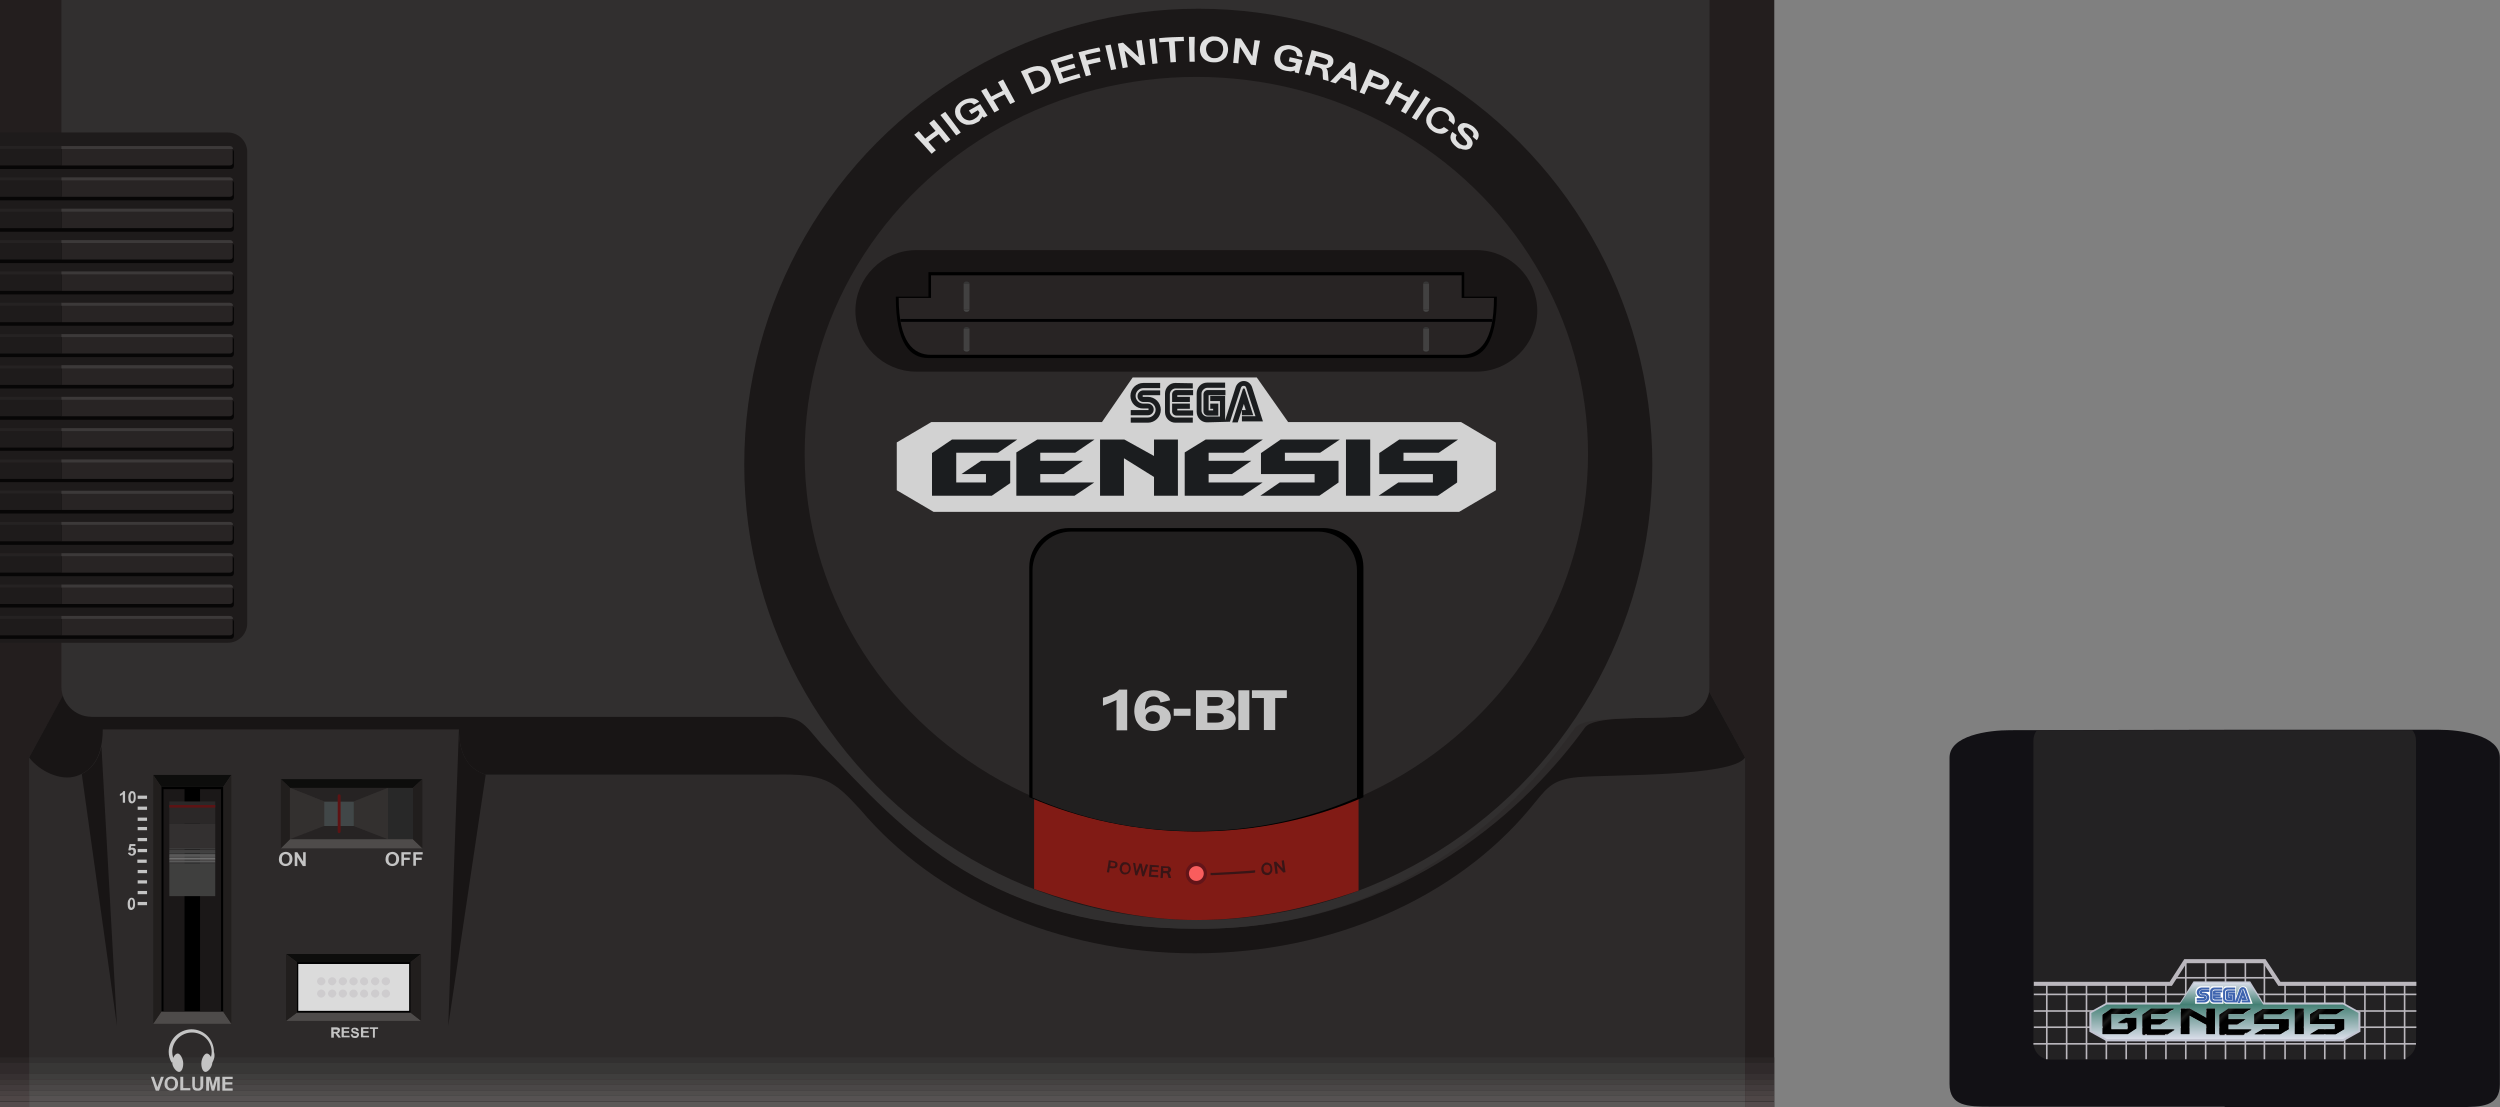 <?xml version="1.0" encoding="UTF-8" standalone="no"?>
<!-- Generator: Adobe Illustrator 19.0.0, SVG Export Plug-In . SVG Version: 6.00 Build 0)  -->

<svg
   xmlns:dc="http://purl.org/dc/elements/1.1/"
   xmlns:cc="http://creativecommons.org/ns#"
   xmlns:rdf="http://www.w3.org/1999/02/22-rdf-syntax-ns#"
   xmlns:svg="http://www.w3.org/2000/svg"
   xmlns="http://www.w3.org/2000/svg"
   xmlns:sodipodi="http://sodipodi.sourceforge.net/DTD/sodipodi-0.dtd"
   xmlns:inkscape="http://www.inkscape.org/namespaces/inkscape"
   version="1.1"
   id="Layer_1"
   x="0px"
   y="0px"
   viewBox="0 0 773.606 342.6"
   xml:space="preserve"
   inkscape:version="0.91 r13725"
   sodipodi:docname="consolegame.svg"
   width="773.606"
   height="342.6"><rect x="0" y="0" width="773.606" height="342.6" fill="#808080" stroke="none"/><defs
     id="defs640" /><sodipodi:namedview
     pagecolor="#ffffff"
     bordercolor="#666666"
     borderopacity="1"
     objecttolerance="10"
     gridtolerance="10"
     guidetolerance="10"
     inkscape:pageopacity="0"
     inkscape:pageshadow="2"
     inkscape:window-width="1920"
     inkscape:window-height="1027"
     id="namedview638"
     showgrid="false"
     fit-margin-top="0"
     fit-margin-left="0"
     fit-margin-right="0"
     fit-margin-bottom="0"
     inkscape:zoom="0.64845173"
     inkscape:cx="274.5"
     inkscape:cy="272.8"
     inkscape:window-x="-8"
     inkscape:window-y="-8"
     inkscape:window-maximized="1"
     inkscape:current-layer="Layer_1" /><path
     d="M 1020.6,444.1"
     id="path3"
     inkscape:connector-curvature="0"
     style="fill:#181515" /><g
     id="g5"><rect
       x="0"
       width="549"
       height="342.6"
       id="rect7"
       y="0"
       style="fill:#2d2a2a" /><polygon
       points="9,342.6 0,342.6 0,0 20,0 20,214.3 9,234.4 "
       id="polygon9"
       style="fill:#231e1e" /><polygon
       points="540,342.6 549,342.6 549,0 529,0 528.9,214.1 540,234.4 "
       id="polygon11"
       style="fill:#231e1e" /><path
       d="m 239.6,221.7 -210.4,0 c -4.6,0 -8.4,-3.3 -9.1,-7.7 L 9,234.4 c 3.3,4.3 9.7,7.3 14.5,5.8 5.7,-1.8 8.3,-7 8.3,-14.5 l 110.2,0 0,0.2 c 0.1,7.1 2.6,12 8.3,13.8 l 89.3,0 c 15.5,-0.3 18.3,1.7 26.7,10.9 22.6,26.8 60.5,44.4 103.4,44.4 43,0 80.9,-17.6 103.4,-44.4 5.4,-6.4 6.6,-9.3 15,-10.1 10.3,-0.9 48,0 51.9,-6.1 0,0 -11.1,-20.3 -11.1,-20.3 -0.8,4.3 -4.6,7.7 -9.1,7.7 -11.6,0.7 -26.8,-0.3 -29.4,3.4 -16,22.2 -54.9,62.2 -119.2,62.2 -64.3,0 -90.5,-29.4 -116.4,-57.1 -5.7,-6.8 -6.4,-8.8 -15.2,-8.6"
       id="path13"
       inkscape:connector-curvature="0"
       style="fill:#181515" /><path
       d="m 519.6,221.8 c -11.6,0.7 -29.6,-0.3 -32.2,3.4 -16,22.2 -52.2,62.2 -116.6,62.2 -64.4,0 -90.6,-29.4 -116.6,-57.1 -5.7,-6.7 -6.4,-8.7 -15.2,-8.5 l 0,0 -210.7,0 c -5.1,0 -9.3,-4.2 -9.3,-9.3 L 19,0 l 509.9,0 0,212.5 c 0,5.1 -4.2,9.2 -9.3,9.3"
       id="path15"
       inkscape:connector-curvature="0"
       style="fill:#312f2f" /><path
       stroke-miterlimit="10"
       d="M 528.8,217.1"
       id="path17"
       inkscape:connector-curvature="0"
       style="fill:none;stroke:#d6d5d5;stroke-miterlimit:10" /><path
       d="m 36.2,317.5 -10.9,-78 c 3.2,-1.6 5.2,-4.5 6.1,-8.5 l 4.8,86.5 z"
       id="path19"
       inkscape:connector-curvature="0"
       style="fill:#181515" /><path
       d="m 138.7,317.5 3.3,-91.6 c 0.1,7.1 2.6,12 8.3,13.8 l -11.6,77.8 z"
       id="path21"
       inkscape:connector-curvature="0"
       style="fill:#181515" /><g
       id="g23"><rect
         x="49.9"
         y="243.5"
         width="19.3"
         height="69.5"
         id="rect25" /><rect
         x="50.6"
         y="244.2"
         width="6.5"
         height="68.9"
         id="rect27"
         style="fill:#1b1818" /><rect
         x="61.9"
         y="244.2"
         width="6.5"
         height="68.9"
         id="rect29"
         style="fill:#1b1818" /><g
         id="g31"><rect
           x="52.4"
           y="248"
           width="14.2"
           height="6.9"
           id="rect33"
           style="fill:#2b2828" /><rect
           x="52.4"
           y="262.4"
           width="14.2"
           height="0.4"
           id="rect35"
           style="fill:#3c3b3b" /><rect
           x="52.4"
           y="267.2"
           width="14.2"
           height="10.1"
           id="rect37"
           style="fill:#3f3f3e" /><rect
           x="52.4"
           y="254.9"
           width="14.2"
           height="7.5"
           id="rect39"
           style="fill:#333030" /><rect
           x="52.4"
           y="249.1"
           width="14.2"
           height="0.8"
           id="rect41"
           style="fill:#5d1314" /><rect
           x="52.4"
           y="262.9"
           width="14.2"
           height="0.9"
           id="rect43"
           style="fill:#414040" /><rect
           x="52.4"
           y="263.7"
           width="14.2"
           height="0.4"
           id="rect45"
           style="fill:#464646" /><rect
           x="52.4"
           y="264.2"
           width="14.2"
           height="0.4"
           id="rect47"
           style="fill:#535353" /><rect
           x="52.4"
           y="264.6"
           width="14.2"
           height="0.4"
           id="rect49"
           style="fill:#5f5f5f" /><rect
           x="52.4"
           y="265"
           width="14.2"
           height="0.4"
           id="rect51"
           style="fill:#6a6a6a" /><rect
           x="52.4"
           y="265.5"
           width="14.2"
           height="0.4"
           id="rect53"
           style="fill:#707070" /><rect
           x="52.4"
           y="265.9"
           width="14.2"
           height="0.4"
           id="rect55"
           style="fill:#6a6969" /><rect
           x="52.4"
           y="266.4"
           width="14.2"
           height="0.4"
           id="rect57"
           style="fill:#5a5a5a" /><rect
           x="52.4"
           y="266.8"
           width="14.2"
           height="0.4"
           id="rect59"
           style="fill:#484848" /></g><polygon
         points="49.9,243.5 47.4,239.8 71.6,239.8 69.1,243.5 "
         id="polygon61"
         style="fill:#0d0d0c" /><polygon
         points="49.9,313.1 47.4,316.8 71.6,316.8 69.1,313.1 "
         id="polygon63"
         style="fill:#4e4b4a" /><polygon
         points="47.4,316.8 47.4,239.8 49.9,243.5 49.9,313.1 "
         id="polygon65"
         style="fill:#211e1d" /><polygon
         points="71.6,316.8 71.6,239.8 69.1,243.5 69.1,313.1 "
         id="polygon67"
         style="fill:#211e1d" /></g><g
       id="g69"><path
         stroke-miterlimit="10"
         d="M 116.6,248.1"
         id="path71"
         inkscape:connector-curvature="0"
         style="fill:none;stroke:#5d1314;stroke-miterlimit:10" /><path
         stroke-miterlimit="10"
         d="M 116.6,255.8"
         id="path73"
         inkscape:connector-curvature="0"
         style="fill:none;stroke:#5d1314;stroke-miterlimit:10" /><path
         stroke-miterlimit="10"
         d="M 127.3,255.8"
         id="path75"
         inkscape:connector-curvature="0"
         style="fill:none;stroke:#5d1314;stroke-miterlimit:10" /><g
         id="g77"><rect
           x="100.3"
           y="248"
           width="9.2"
           height="7.6"
           id="rect79"
           style="fill:#414748" /><polygon
           points="100.3,248 89.7,243.8 120.1,243.8 109.5,248 "
           id="polygon81"
           style="fill:#262323" /><polygon
           points="89.7,259.7 89.7,243.8 100.3,248 100.3,255.6 "
           id="polygon83"
           style="fill:#33302f" /><polygon
           points="100.3,255.6 89.7,259.7 120.1,259.7 109.5,255.6 "
           id="polygon85"
           style="fill:#262323" /><path
           d="m 105,257.8 0,0 c -0.3,0 -0.5,-0.2 -0.5,-0.4 l 0,-11.2 c 0,-0.2 0.2,-0.4 0.4,-0.4 l 0.1,0 c 0.2,0 0.4,0.2 0.4,0.4 l 0,11.2 c -0.1,0.2 -0.2,0.4 -0.4,0.4 z"
           id="path87"
           inkscape:connector-curvature="0"
           style="fill:#5d1314" /><polygon
           points="120.1,259.7 120.1,243.8 109.5,248 109.5,255.6 "
           id="polygon89"
           style="fill:#33302f" /></g><rect
         x="120.1"
         y="243.8"
         width="7.7"
         height="15.9"
         id="rect91"
         style="fill:#282828" /><polygon
         points="89.7,243.8 86.9,241.1 130.7,241.1 127.8,243.8 "
         id="polygon93"
         style="fill:#0d0d0c" /><polygon
         points="89.7,259.7 86.9,262.5 130.7,262.5 127.8,259.7 "
         id="polygon95"
         style="fill:#4e4b4a" /><polygon
         points="89.7,259.7 89.7,243.8 86.9,241.1 86.9,262.5 "
         id="polygon97"
         style="fill:#211e1d" /><polygon
         points="127.8,259.7 127.8,243.8 130.7,241.1 130.7,262.5 "
         id="polygon99"
         style="fill:#211e1d" /><g
         id="g101"><path
           d="m 86.3,265.9 c 0,-0.4 0.1,-0.8 0.2,-1.1 0.1,-0.2 0.2,-0.4 0.4,-0.6 0.2,-0.2 0.4,-0.3 0.6,-0.4 0.3,-0.1 0.6,-0.2 0.9,-0.2 0.6,0 1.1,0.2 1.5,0.6 0.4,0.4 0.6,0.9 0.6,1.6 0,0.7 -0.2,1.2 -0.6,1.6 -0.4,0.4 -0.9,0.6 -1.5,0.6 -0.6,0 -1.1,-0.2 -1.5,-0.6 -0.4,-0.3 -0.6,-0.8 -0.6,-1.5 z m 0.9,-0.1 c 0,0.5 0.1,0.9 0.3,1.1 0.2,0.3 0.5,0.4 0.9,0.4 0.4,0 0.6,-0.1 0.9,-0.4 0.2,-0.3 0.3,-0.6 0.3,-1.1 0,-0.5 -0.1,-0.9 -0.3,-1.1 -0.2,-0.2 -0.5,-0.4 -0.9,-0.4 -0.4,0 -0.6,0.1 -0.9,0.4 -0.2,0.3 -0.3,0.7 -0.3,1.1 z"
           id="path103"
           inkscape:connector-curvature="0"
           style="fill:#c4c4c4" /><path
           d="m 91.2,268 0,-4.3 0.8,0 1.8,2.9 0,-2.9 0.8,0 0,4.3 -0.9,0 -1.7,-2.8 0,2.8 -0.8,0 z"
           id="path105"
           inkscape:connector-curvature="0"
           style="fill:#c4c4c4" /></g><g
         id="g107"><path
           d="m 119.3,265.9 c 0,-0.4 0.1,-0.8 0.2,-1.1 0.1,-0.2 0.2,-0.4 0.4,-0.6 0.2,-0.2 0.4,-0.3 0.6,-0.4 0.3,-0.1 0.6,-0.2 0.9,-0.2 0.6,0 1.1,0.2 1.5,0.6 0.4,0.4 0.6,0.9 0.6,1.6 0,0.7 -0.2,1.2 -0.6,1.6 -0.4,0.4 -0.9,0.6 -1.5,0.6 -0.6,0 -1.1,-0.2 -1.5,-0.6 -0.4,-0.3 -0.6,-0.8 -0.6,-1.5 z m 0.9,-0.1 c 0,0.5 0.1,0.9 0.3,1.1 0.2,0.3 0.5,0.4 0.9,0.4 0.4,0 0.6,-0.1 0.9,-0.4 0.2,-0.3 0.3,-0.6 0.3,-1.1 0,-0.5 -0.1,-0.9 -0.3,-1.1 -0.2,-0.2 -0.5,-0.4 -0.9,-0.4 -0.4,0 -0.6,0.1 -0.9,0.4 -0.2,0.3 -0.3,0.7 -0.3,1.1 z"
           id="path109"
           inkscape:connector-curvature="0"
           style="fill:#c4c4c4" /><path
           d="m 124.2,268 0,-4.3 2.9,0 0,0.7 -2.1,0 0,1 1.8,0 0,0.7 -1.8,0 0,1.8 -0.8,0 z"
           id="path111"
           inkscape:connector-curvature="0"
           style="fill:#c4c4c4" /><path
           d="m 127.9,268 0,-4.3 2.9,0 0,0.7 -2.1,0 0,1 1.8,0 0,0.7 -1.8,0 0,1.8 -0.8,0 z"
           id="path113"
           inkscape:connector-curvature="0"
           style="fill:#c4c4c4" /></g></g><g
       id="g115"><g
         id="g117"><rect
           x="42.6"
           y="246.2"
           width="2.9"
           height="1"
           id="rect119"
           style="fill:#c4c4c4" /><rect
           x="42.6"
           y="249.6"
           width="2.9"
           height="1"
           id="rect121"
           style="fill:#c4c4c4" /><rect
           x="42.6"
           y="253"
           width="2.9"
           height="1"
           id="rect123"
           style="fill:#c4c4c4" /><rect
           x="42.6"
           y="255.9"
           width="2.9"
           height="1"
           id="rect125"
           style="fill:#c4c4c4" /><rect
           x="42.6"
           y="259.3"
           width="2.9"
           height="1"
           id="rect127"
           style="fill:#c4c4c4" /><rect
           x="42.6"
           y="262.7"
           width="2.9"
           height="1"
           id="rect129"
           style="fill:#c4c4c4" /><rect
           x="42.5"
           y="266"
           width="2.9"
           height="1"
           id="rect131"
           style="fill:#c4c4c4" /><rect
           x="42.6"
           y="269.2"
           width="2.9"
           height="1"
           id="rect133"
           style="fill:#c4c4c4" /><rect
           x="42.6"
           y="272.4"
           width="2.9"
           height="1"
           id="rect135"
           style="fill:#c4c4c4" /><rect
           x="42.6"
           y="275.7"
           width="2.9"
           height="1"
           id="rect137"
           style="fill:#c4c4c4" /><rect
           x="42.6"
           y="279.1"
           width="2.9"
           height="1"
           id="rect139"
           style="fill:#c4c4c4" /></g><g
         id="g141"><path
           d="m 38.7,248.4 -0.7,0 0,-2.6 c -0.3,0.2 -0.5,0.4 -0.9,0.5 l 0,-0.6 c 0.2,-0.1 0.4,-0.2 0.6,-0.3 0.2,-0.2 0.4,-0.4 0.4,-0.6 l 0.6,0 0,3.6 z"
           id="path143"
           inkscape:connector-curvature="0"
           style="fill:#c4c4c4" /><path
           d="m 40.9,244.8 c 0.3,0 0.6,0.1 0.8,0.4 0.2,0.3 0.3,0.8 0.3,1.5 0,0.7 -0.1,1.2 -0.4,1.5 -0.2,0.2 -0.5,0.4 -0.8,0.4 -0.3,0 -0.6,-0.1 -0.8,-0.4 -0.2,-0.3 -0.3,-0.7 -0.3,-1.4 0,-0.7 0.1,-1.2 0.4,-1.5 0.1,-0.4 0.4,-0.5 0.8,-0.5 z m 0,0.6 c -0.1,0 -0.2,0 -0.2,0.1 0,0.1 -0.1,0.1 -0.2,0.3 0,0.2 -0.1,0.5 -0.1,0.9 0,0.4 0,0.7 0.1,0.9 0.1,0.2 0.1,0.3 0.2,0.3 0.1,0.1 0.1,0.1 0.2,0.1 0.1,0 0.2,0 0.2,-0.1 0,-0.1 0.1,-0.1 0.2,-0.3 0,-0.2 0.1,-0.5 0.1,-0.9 0,-0.4 0,-0.7 -0.1,-0.9 -0.1,-0.2 -0.1,-0.3 -0.2,-0.3 -0.1,-0.1 -0.2,-0.1 -0.2,-0.1 z"
           id="path145"
           inkscape:connector-curvature="0"
           style="fill:#c4c4c4" /></g><g
         id="g147"><path
           d="m 39.6,263.9 0.7,-0.1 c 0,0.2 0.1,0.3 0.2,0.4 0.1,0.1 0.2,0.1 0.3,0.1 0.1,0 0.3,-0.1 0.4,-0.2 0.1,-0.1 0.1,-0.3 0.1,-0.5 0,-0.2 0,-0.4 -0.1,-0.5 -0.1,-0.1 -0.2,-0.2 -0.4,-0.2 -0.2,0 -0.4,0.1 -0.5,0.3 l -0.6,-0.1 0.4,-1.9 1.8,0 0,0.6 -1.3,0 -0.1,0.6 c 0.2,-0.1 0.3,-0.1 0.5,-0.1 0.3,0 0.6,0.1 0.8,0.3 0.2,0.2 0.3,0.5 0.3,0.9 0,0.3 -0.1,0.6 -0.3,0.8 -0.2,0.3 -0.6,0.5 -1,0.5 -0.3,0 -0.6,-0.1 -0.8,-0.3 -0.2,-0.2 -0.4,-0.3 -0.4,-0.6 z"
           id="path149"
           inkscape:connector-curvature="0"
           style="fill:#c4c4c4" /></g><g
         id="g151"><path
           d="m 40.7,277.8 c 0.3,0 0.6,0.1 0.8,0.4 0.2,0.3 0.3,0.8 0.3,1.5 0,0.7 -0.1,1.2 -0.4,1.5 -0.2,0.2 -0.5,0.4 -0.8,0.4 -0.3,0 -0.6,-0.1 -0.8,-0.4 -0.2,-0.3 -0.3,-0.7 -0.3,-1.4 0,-0.7 0.1,-1.2 0.4,-1.5 0.2,-0.4 0.5,-0.5 0.8,-0.5 z m 0,0.5 c -0.1,0 -0.2,0 -0.2,0.1 0,0.1 -0.1,0.1 -0.2,0.3 0,0.2 -0.1,0.5 -0.1,0.9 0,0.4 0,0.7 0.1,0.9 0.1,0.2 0.1,0.3 0.2,0.3 0.1,0.1 0.1,0.1 0.2,0.1 0.1,0 0.2,0 0.2,-0.1 0,-0.1 0.1,-0.1 0.2,-0.3 0,-0.2 0.1,-0.5 0.1,-0.9 0,-0.4 0,-0.7 -0.1,-0.9 -0.1,-0.2 -0.1,-0.3 -0.2,-0.3 0,0 -0.1,-0.1 -0.2,-0.1 z"
           id="path153"
           inkscape:connector-curvature="0"
           style="fill:#c4c4c4" /></g></g><path
       d="M 70.5,41 0,41 l 0,157.9 70.5,0 c 3.3,0 6,-2.7 6,-6 L 76.5,47 c 0,-3.3 -2.7,-6 -6,-6 z"
       id="path155"
       inkscape:connector-curvature="0"
       style="fill:#1e1b1b" /><g
       id="g157"><path
         d="m 71.5,52.3 -71.5,0 0,-6.2 71.5,0 c 0.5,0 0.9,0.4 0.9,0.9 l 0,4.3 c 0,0.6 -0.4,1 -0.9,1 z"
         id="path159"
         inkscape:connector-curvature="0"
         style="fill:#070606" /><path
         d="m 71.1,51.2 -52.1,0 0,-6 52.1,0 c 0.5,0 0.9,0.4 0.9,0.9 l 0,4.1 c 0.1,0.6 -0.3,1 -0.9,1 z"
         id="path161"
         inkscape:connector-curvature="0"
         style="fill:#282424" /><rect
         x="0"
         y="45.2"
         width="19"
         height="6"
         id="rect163"
         style="fill:#1e1b1b" /><rect
         x="0"
         y="45.2"
         width="19"
         height="0.9"
         id="rect165"
         style="fill:#252222" /><path
         d="m 72.1,46.1 -53.1,0 0,-0.9 52.1,0 c 0.6,0 1,0.4 1,0.9 l 0,0 z"
         id="path167"
         inkscape:connector-curvature="0"
         style="fill:#3c3939" /></g><path
       stroke-miterlimit="10"
       d="M 469.4,242.9"
       id="path169"
       inkscape:connector-curvature="0"
       style="fill:none;stroke:#d6d5d5;stroke-miterlimit:10" /><path
       stroke-miterlimit="10"
       d="M 366.1,269.4"
       id="path171"
       inkscape:connector-curvature="0"
       style="fill:none;stroke:#d6d5d5;stroke-miterlimit:10" /><ellipse
       cx="370.8"
       cy="143.7"
       rx="140.5"
       ry="141"
       id="ellipse173"
       style="fill:#1b1818" /><ellipse
       cx="370.2"
       cy="140.5"
       rx="121.2"
       ry="116.7"
       id="ellipse175"
       style="fill:#2c2929" /><g
       id="g177"><polygon
         id="polygon179"
         points="350.5,116.8 341,130.6 288.2,130.6 277.5,136.9 277.5,151.7 288.9,158.4 451.5,158.4 462.9,151.7 462.9,137 452.1,130.6 398.6,130.6 388.9,116.8 350.5,116.8 "
         style="fill:#d2d2d2" /><g
         id="g181"><path
           id="path11"
           d="m 362.7,127.3 c 0,0.7 0.6,1.3 1.3,1.3 l 5.2,0 0,-1.6 -4.9,0 0,-0.5 3.9,0 0,-1.6 -5.5,0 0,2.4 0,0 0,0 z"
           inkscape:connector-curvature="0"
           style="fill:#1b1d1f" /><path
           id="path184"
           d="m 362.7,122 c 0,-0.7 0.6,-1.3 1.3,-1.3 l 5.2,0 0,1.6 -4.9,0 0,0.5 3.9,0 0,1.6 -5.5,0 0,-2.4 0,0 0,0 z"
           inkscape:connector-curvature="0"
           style="fill:#1b1d1f" /><polygon
           id="polygon15"
           points="390.2,140.2 396.3,136 396.3,136 414.6,136 408.5,140.1 397.6,140.1 397.6,142.6 414.2,142.6 414.2,149.3 408.3,153.4 390,153.4 396,149.3 406.8,149.3 406.8,146.7 390.2,146.7 "
           style="fill:#1b1d1f" /><polygon
           id="polygon17"
           points="416.5,153.4 416.5,136 416.5,136 424,136 424,153.4 "
           style="fill:#1b1d1f" /><polygon
           id="polygon19"
           points="426.8,140.2 433,136 433,136 451.2,136 445.2,140.1 434.3,140.1 434.3,142.6 450.9,142.6 450.9,149.3 444.9,153.4 426.6,153.4 432.7,149.3 443.4,149.3 443.4,146.7 426.8,146.7 "
           style="fill:#1b1d1f" /><polygon
           id="polygon21"
           points="366.6,140 366.6,140 366.6,153.4 384.6,153.4 390.7,149.3 374,149.3 374,146.7 381.2,146.7 387.2,142.6 374,142.6 374,140.1 384.8,140.1 390.8,136 373.1,136 "
           style="fill:#1b1d1f" /><polygon
           id="polygon23"
           points="314.5,140 314.5,140 314.5,153.4 332.5,153.4 338.6,149.3 321.9,149.3 321.9,146.7 329.1,146.7 335.1,142.6 321.9,142.6 321.9,140.1 332.7,140.1 338.7,136 321,136 "
           style="fill:#1b1d1f" /><polygon
           id="polygon25"
           points="364.5,136 364.5,153.4 357.1,153.4 357.1,147.6 347.8,141.8 347.8,153.4 340.4,153.4 340.4,136 347.9,136 357.1,141.1 357.1,136 357.1,136 "
           style="fill:#1b1d1f" /><polygon
           id="polygon27"
           points="288.4,153.4 288.4,140.2 288.4,140.2 294.6,136 314.8,136 308.8,140.1 295.9,140.1 295.9,149.3 305.1,149.3 305.1,146.7 297.5,146.7 303.6,142.6 312.6,142.6 312.6,149.5 306.9,153.4 "
           style="fill:#1b1d1f" /><path
           id="path29"
           d="m 363.7,118.5 c -1.8,0 -3.2,1.5 -3.2,3.3 l 0,5.7 c 0,1.8 1.4,3.3 3.2,3.3 l 5.4,0 0,-1.6 -5.3,0 c -0.9,0 -1.8,-0.9 -1.8,-1.8 l 0,-5.4 c 0,-0.9 0.8,-1.8 1.8,-1.8 l 5.3,0 0,-1.6 -5.4,-0.1 0,0 0,0 z"
           inkscape:connector-curvature="0"
           style="fill:#1b1d1f" /><path
           id="path31"
           d="m 374,127 0,-4.7 5.2,0 0,-1.6 -5.5,0 c -0.7,0 -1.3,0.6 -1.3,1.3 l 0,5.3 c 0,0.7 0.6,1.3 1.3,1.3 l 3.3,0 0,-3.7 -2.5,0 0,1.6 0.9,0 0,0.5 -1.4,0 0,0 0,0 z"
           inkscape:connector-curvature="0"
           style="fill:#1b1d1f" /><path
           id="path33"
           d="m 359,118.5 -5.2,0 c -2.2,0 -4,1.8 -4,4 0,2.2 1.8,4 4,3.9 l 1.6,0 0,0.5 -5.5,0 0,1.6 5.3,0 c 1,0 1.8,-0.8 1.8,-1.8 0,-1 -0.8,-1.8 -1.8,-1.8 l -1.4,0 c -1.3,0 -2.4,-1.1 -2.4,-2.4 0,-1.3 1.1,-2.4 2.4,-2.4 l 5.2,0 0,-1.6 0,0 z"
           inkscape:connector-curvature="0"
           style="fill:#1b1d1f" /><path
           id="path35"
           d="m 359,122.3 -5.4,0 0,0.5 1.6,0 c 2.2,0 4,1.8 4,4 0,2.2 -1.8,4 -4,4 l -5.3,0 0,-1.6 5.3,0 c 1.3,0 2.4,-1.1 2.4,-2.4 0,-1.3 -1.1,-2.4 -2.4,-2.4 l -1.4,0 c -1,0 -1.8,-0.8 -1.8,-1.8 0,-1 0.8,-1.8 1.8,-1.8 l 5.2,0 0,1.5 0,0 0,0 z"
           inkscape:connector-curvature="0"
           style="fill:#1b1d1f" /><path
           id="path37"
           d="m 385.2,120.4 c -0.1,-0.2 -0.1,-0.2 -0.3,-0.2 -0.2,0 -0.2,0.1 -0.3,0.2 l -3.3,10.3 1.7,0 1.9,-5.7 0.6,1.9 -1.2,0 0,1.6 3.5,0 -2.6,-8.1 0,0 z"
           inkscape:connector-curvature="0"
           style="fill:#1b1d1f" /><path
           id="path39"
           d="m 373.5,130.7 c -1.8,0 -3.2,-1.5 -3.2,-3.3 l 0,-5.7 c 0,-1.8 1.4,-3.3 3.2,-3.3 l 5.6,0 0,1.6 -5.5,0 c -0.9,0 -1.8,0.9 -1.8,1.8 l 0,5.3 c 0,0.9 0.8,1.8 1.8,1.8 l 3.9,0 0,-4.8 -3,0 0,-1.6 4.6,0 0,7.6 3.3,-10.4 c 0.4,-1 1.3,-1.8 2.5,-1.8 1.2,0 2.1,0.8 2.5,1.8 l 3.4,10.7 -6.5,0 0,-1.6 4.2,0 -2.9,-8.9 c -0.2,-0.5 -0.5,-0.5 -0.8,-0.5 -0.3,0 -0.6,0.1 -0.8,0.6 l -3.4,10.5 -7.1,0.2 0,0 0,0 z"
           inkscape:connector-curvature="0"
           style="fill:#1b1d1f" /></g></g><g
       id="g199"><g
         id="g201"><path
           d="m 294.1,43.2 c -0.6,0.4 -0.8,0.6 -1.4,1 -0.9,-1.1 -1.4,-1.6 -2.2,-2.7 -1.3,0.9 -1.9,1.4 -3.2,2.4 0.9,1.1 1.4,1.6 2.3,2.6 -0.5,0.4 -0.8,0.6 -1.3,1.1 -2.1,-2.4 -3.2,-3.5 -5.4,-5.9 0.6,-0.5 0.9,-0.7 1.4,-1.1 0.8,0.9 1.2,1.4 2,2.3 1.3,-1 1.9,-1.5 3.2,-2.4 -0.8,-0.9 -1.2,-1.4 -2,-2.4 0.6,-0.4 0.9,-0.6 1.5,-1.1 2.1,2.5 3.1,3.7 5.1,6.2 z"
           id="path203"
           inkscape:connector-curvature="0"
           style="fill:#e0e0e0" /><path
           d="m 297.3,41 c -0.6,0.4 -0.8,0.6 -1.4,0.9 -1.9,-2.5 -2.9,-3.8 -4.9,-6.3 0.6,-0.4 0.9,-0.6 1.5,-1 1.9,2.6 2.9,3.8 4.8,6.4 z"
           id="path205"
           inkscape:connector-curvature="0"
           style="fill:#e0e0e0" /><path
           d="m 302.5,37.8 c -0.6,0.3 -1.1,0.6 -1.7,0.7 -0.6,0.1 -1.1,0.1 -1.7,0.1 -0.5,-0.1 -1,-0.3 -1.5,-0.6 -0.5,-0.3 -0.9,-0.7 -1.3,-1.2 -0.4,-0.5 -0.6,-1 -0.7,-1.5 -0.1,-0.5 -0.1,-1 0,-1.5 0.1,-0.5 0.4,-1 0.8,-1.4 0.4,-0.5 0.9,-0.9 1.4,-1.2 0.5,-0.3 1,-0.5 1.5,-0.6 0.5,-0.1 1,-0.2 1.4,-0.2 0.5,0 0.9,0.1 1.3,0.3 0.4,0.2 0.7,0.4 1,0.8 -0.6,0.3 -0.9,0.5 -1.6,0.9 -0.2,-0.2 -0.3,-0.3 -0.5,-0.4 -0.2,-0.1 -0.4,-0.2 -0.7,-0.2 -0.2,0 -0.5,0 -0.8,0.1 -0.3,0.1 -0.6,0.2 -0.9,0.4 -0.4,0.2 -0.6,0.5 -0.9,0.7 -0.2,0.3 -0.4,0.6 -0.4,0.9 -0.1,0.3 -0.1,0.7 0,1 0.1,0.3 0.3,0.7 0.5,1.1 0.3,0.4 0.5,0.6 0.8,0.8 0.3,0.2 0.6,0.3 1,0.4 0.3,0.1 0.7,0.1 1,0 0.4,-0.1 0.7,-0.2 1,-0.4 0.5,-0.3 0.9,-0.6 1.1,-0.9 0.3,-0.3 0.4,-0.7 0.5,-1.1 -0.2,-0.3 -0.3,-0.4 -0.5,-0.7 -0.8,0.5 -1.2,0.7 -2,1.2 -0.3,-0.4 -0.5,-0.7 -0.8,-1.1 1.4,-0.8 2.1,-1.2 3.5,-2 0.9,1.4 1.4,2.2 2.3,3.6 -0.5,0.3 -0.7,0.4 -1.1,0.6 -0.2,-0.1 -0.3,-0.2 -0.5,-0.4 -0.1,0.3 -0.4,0.7 -0.7,1 0,0.3 -0.3,0.6 -0.8,0.8 z"
           id="path207"
           inkscape:connector-curvature="0"
           style="fill:#e0e0e0" /><path
           d="m 314.1,31.5 c -0.6,0.3 -0.9,0.4 -1.5,0.7 -0.7,-1.2 -1,-1.8 -1.7,-3 -1.4,0.7 -2.1,1 -3.5,1.8 0.7,1.2 1.1,1.8 1.8,3 -0.6,0.3 -0.9,0.5 -1.5,0.8 -1.6,-2.7 -2.5,-4 -4.1,-6.7 0.6,-0.3 0.9,-0.5 1.6,-0.8 0.6,1 0.9,1.6 1.5,2.6 1.4,-0.7 2.1,-1.1 3.6,-1.8 -0.6,-1.1 -0.9,-1.6 -1.5,-2.7 0.6,-0.3 1,-0.5 1.6,-0.8 1.5,2.8 2.2,4.2 3.7,6.9 z"
           id="path209"
           inkscape:connector-curvature="0"
           style="fill:#e0e0e0" /><path
           d="m 324.8,22.9 c 1,2.4 0,4.1 -2.8,5.2 -1.1,0.4 -1.6,0.6 -2.7,1.1 -1.3,-2.8 -2,-4.2 -3.4,-7.1 1.2,-0.5 1.7,-0.7 2.9,-1.2 3,-1 5,-0.4 6,2 z m -1.7,0.6 c -0.2,-0.4 -0.3,-0.7 -0.5,-0.9 -0.2,-0.3 -0.5,-0.4 -0.8,-0.6 -0.3,-0.1 -0.7,-0.2 -1.1,-0.1 -0.4,0 -0.9,0.2 -1.4,0.4 -0.5,0.2 -0.7,0.3 -1.2,0.5 0.9,1.9 1.3,2.8 2.1,4.7 0.5,-0.2 0.7,-0.3 1.2,-0.5 0.5,-0.2 0.9,-0.4 1.2,-0.7 0.3,-0.2 0.5,-0.5 0.6,-0.8 0.1,-0.3 0.2,-0.6 0.1,-0.9 0.1,-0.3 0,-0.7 -0.2,-1.1 z"
           id="path211"
           inkscape:connector-curvature="0"
           style="fill:#e0e0e0" /><path
           d="m 334.4,24 c -2.6,0.7 -3.9,1.1 -6.5,2 -1.1,-2.9 -1.7,-4.4 -2.8,-7.3 2.7,-0.9 4,-1.3 6.7,-2.1 0.2,0.5 0.2,0.8 0.4,1.3 -2,0.6 -3,0.9 -5,1.5 0.2,0.7 0.4,1 0.6,1.7 1.8,-0.6 2.7,-0.9 4.6,-1.4 0.2,0.5 0.2,0.8 0.4,1.3 -1.8,0.5 -2.7,0.8 -4.5,1.4 0.3,0.8 0.4,1.1 0.7,1.9 2,-0.6 3,-0.9 5,-1.5 0.1,0.5 0.2,0.7 0.4,1.2 z"
           id="path213"
           inkscape:connector-curvature="0"
           style="fill:#e0e0e0" /><path
           d="m 340.5,15.9 c -1.9,0.4 -2.8,0.6 -4.7,1.1 0.2,0.7 0.3,1 0.5,1.7 1.6,-0.4 2.4,-0.6 4,-0.9 0.1,0.5 0.2,0.8 0.3,1.3 -1.6,0.4 -2.4,0.5 -3.9,0.9 0.4,1.3 0.6,1.9 0.9,3.2 -0.6,0.2 -1,0.2 -1.6,0.4 -0.9,-3 -1.4,-4.5 -2.3,-7.4 2.5,-0.7 3.8,-1 6.4,-1.5 0.3,0.4 0.3,0.7 0.4,1.2 z"
           id="path215"
           inkscape:connector-curvature="0"
           style="fill:#e0e0e0" /><path
           d="m 345.4,21.4 c -0.6,0.1 -1,0.2 -1.6,0.3 -0.7,-3 -1.1,-4.5 -1.8,-7.6 0.7,-0.1 1,-0.2 1.7,-0.3 0.7,3.1 1,4.6 1.7,7.6 z"
           id="path217"
           inkscape:connector-curvature="0"
           style="fill:#e0e0e0" /><path
           d="m 354.4,20 c -0.6,0.1 -0.9,0.1 -1.5,0.2 -1.9,-1.8 -2.9,-2.7 -4.9,-4.5 0.4,2 0.6,3.1 1,5.1 -0.6,0.1 -0.9,0.2 -1.6,0.3 -0.6,-3 -0.9,-4.6 -1.5,-7.6 0.7,-0.1 1,-0.2 1.6,-0.3 2,1.8 3,2.7 4.9,4.5 -0.3,-2.1 -0.5,-3.1 -0.8,-5.1 0.7,-0.1 1,-0.1 1.7,-0.2 0.4,3 0.7,4.6 1.1,7.6 z"
           id="path219"
           inkscape:connector-curvature="0"
           style="fill:#e0e0e0" /><path
           d="m 358.2,19.6 c -0.7,0.1 -1,0.1 -1.6,0.2 -0.4,-3.1 -0.6,-4.6 -0.9,-7.7 0.7,-0.1 1,-0.1 1.7,-0.2 0.3,3.1 0.4,4.7 0.8,7.7 z"
           id="path221"
           inkscape:connector-curvature="0"
           style="fill:#e0e0e0" /><path
           d="m 366.4,12.7 c -1.2,0 -1.7,0.1 -2.9,0.1 0.2,2.6 0.2,3.8 0.4,6.4 -0.7,0 -1,0.1 -1.7,0.1 -0.2,-2.6 -0.3,-3.8 -0.5,-6.4 -1.2,0.1 -1.7,0.1 -2.9,0.2 -0.1,-0.5 -0.1,-0.8 -0.1,-1.3 3,-0.3 4.6,-0.3 7.6,-0.4 0,0.5 0,0.8 0.1,1.3 z"
           id="path223"
           inkscape:connector-curvature="0"
           style="fill:#e0e0e0" /><path
           d="m 369.7,19.1 c -0.7,0 -1,0 -1.6,0 -0.1,-3.1 -0.1,-4.6 -0.2,-7.7 0.7,0 1.1,0 1.8,0 -0.1,3 -0.1,4.6 0,7.7 z"
           id="path225"
           inkscape:connector-curvature="0"
           style="fill:#e0e0e0" /><path
           d="m 375.8,11.3 c 0.7,0 1.3,0.1 1.8,0.4 0.5,0.2 1,0.5 1.4,0.9 0.4,0.4 0.7,0.8 0.8,1.3 0.1,0.5 0.3,1.1 0.2,1.7 0,0.6 -0.2,1.1 -0.4,1.6 -0.2,0.5 -0.6,0.9 -1,1.2 -0.4,0.3 -0.9,0.6 -1.4,0.7 -0.5,0.2 -1.1,0.2 -1.7,0.2 -0.6,0 -1.2,-0.1 -1.7,-0.3 -0.5,-0.2 -1,-0.5 -1.3,-0.8 -0.4,-0.4 -0.7,-0.8 -0.9,-1.3 -0.2,-0.5 -0.3,-1 -0.3,-1.6 0,-0.6 0.1,-1.1 0.3,-1.6 0.2,-0.5 0.5,-0.9 0.9,-1.3 0.4,-0.3 0.9,-0.6 1.4,-0.8 0.7,-0.3 1.3,-0.4 1.9,-0.3 z m -0.2,6.7 c 0.4,0 0.7,0 1.1,-0.1 0.3,-0.1 0.6,-0.3 0.9,-0.5 0.2,-0.2 0.4,-0.5 0.6,-0.8 0.1,-0.3 0.2,-0.7 0.3,-1.1 0,-0.4 0,-0.8 -0.1,-1.2 -0.1,-0.3 -0.3,-0.6 -0.5,-0.9 -0.2,-0.2 -0.5,-0.4 -0.8,-0.6 -0.3,-0.1 -0.7,-0.2 -1.1,-0.2 -0.4,0 -0.8,0 -1.1,0.2 -0.3,0.1 -0.6,0.3 -0.9,0.5 -0.2,0.2 -0.4,0.5 -0.6,0.8 -0.1,0.3 -0.2,0.7 -0.2,1.1 0,0.4 0.1,0.8 0.2,1.1 0.1,0.3 0.3,0.6 0.5,0.9 0.2,0.2 0.5,0.4 0.8,0.6 0.2,0.1 0.5,0.2 0.9,0.2 z"
           id="path227"
           inkscape:connector-curvature="0"
           style="fill:#e0e0e0" /><path
           d="m 388.6,20.2 c -0.6,-0.1 -0.9,-0.1 -1.5,-0.2 -1.3,-2.2 -2,-3.4 -3.4,-5.6 -0.2,2.1 -0.3,3.1 -0.5,5.2 -0.6,-0.1 -1,-0.1 -1.6,-0.1 0.3,-3.1 0.4,-4.6 0.7,-7.7 0.7,0.1 1,0.1 1.7,0.1 1.5,2.2 2.1,3.3 3.5,5.6 0.3,-2.1 0.4,-3.1 0.7,-5.1 0.7,0.1 1,0.1 1.7,0.2 -0.6,3 -0.9,4.5 -1.3,7.6 z"
           id="path229"
           inkscape:connector-curvature="0"
           style="fill:#e0e0e0" /><path
           d="m 397.9,21.9 c -0.6,-0.1 -1.2,-0.3 -1.7,-0.6 -0.5,-0.3 -0.9,-0.6 -1.2,-1 -0.3,-0.4 -0.5,-0.9 -0.6,-1.4 -0.1,-0.5 -0.1,-1.1 0,-1.7 0.1,-0.6 0.3,-1.1 0.6,-1.6 0.3,-0.4 0.7,-0.8 1.2,-1.1 0.5,-0.3 1,-0.4 1.6,-0.5 0.6,-0.1 1.2,-0.1 1.9,0.1 0.6,0.1 1.1,0.3 1.5,0.5 0.4,0.2 0.8,0.5 1.1,0.8 0.3,0.3 0.5,0.7 0.6,1.1 0.1,0.4 0.2,0.8 0.1,1.2 -0.7,-0.2 -1,-0.2 -1.7,-0.4 0,-0.2 0,-0.5 -0.1,-0.7 -0.1,-0.2 -0.2,-0.4 -0.3,-0.6 -0.2,-0.2 -0.4,-0.3 -0.6,-0.4 -0.2,-0.1 -0.6,-0.2 -0.9,-0.3 -0.4,-0.1 -0.8,-0.1 -1.1,0 -0.4,0.1 -0.7,0.2 -1,0.3 -0.3,0.2 -0.5,0.4 -0.7,0.7 -0.2,0.3 -0.3,0.7 -0.4,1.1 -0.1,0.4 -0.1,0.8 0,1.2 0.1,0.4 0.2,0.7 0.4,0.9 0.2,0.3 0.4,0.5 0.7,0.7 0.3,0.2 0.6,0.3 1,0.4 0.5,0.1 1,0.1 1.4,0.1 0.4,-0.1 0.8,-0.2 1.1,-0.4 0.1,-0.3 0.1,-0.5 0.2,-0.8 -0.9,-0.2 -1.3,-0.3 -2.2,-0.5 0.1,-0.5 0.2,-0.8 0.3,-1.3 1.6,0.3 2.3,0.5 3.9,0.9 -0.4,1.6 -0.7,2.4 -1.1,4.1 -0.5,-0.1 -0.7,-0.2 -1.2,-0.3 0,-0.2 0,-0.4 -0.1,-0.6 -0.4,0.2 -0.8,0.2 -1.2,0.3 -0.5,-0.1 -0.9,-0.1 -1.5,-0.2 z"
           id="path231"
           inkscape:connector-curvature="0"
           style="fill:#e0e0e0" /><path
           d="m 411.1,25.1 c -0.7,-0.2 -1,-0.3 -1.7,-0.5 -0.1,-0.9 -0.1,-1.3 -0.1,-2.3 0,-0.2 -0.1,-0.3 -0.1,-0.5 -0.1,-0.1 -0.1,-0.3 -0.2,-0.4 -0.1,-0.1 -0.2,-0.2 -0.4,-0.3 -0.1,-0.1 -0.3,-0.2 -0.5,-0.2 -0.7,-0.2 -1.1,-0.3 -1.8,-0.5 -0.4,1.2 -0.5,1.8 -0.9,3 -0.6,-0.2 -1,-0.3 -1.6,-0.4 0.9,-3 1.3,-4.5 2.1,-7.5 1.6,0.4 2.5,0.6 4.1,1.1 0.2,0.1 0.5,0.1 0.7,0.2 0.2,0.1 0.4,0.2 0.6,0.2 0.2,0.1 0.4,0.2 0.5,0.3 0.2,0.1 0.3,0.3 0.4,0.4 0.1,0.1 0.2,0.3 0.3,0.5 0.1,0.2 0.1,0.3 0.1,0.5 0,0.2 0,0.3 0,0.5 0,0.2 -0.1,0.3 -0.1,0.5 -0.2,0.4 -0.4,0.8 -0.8,1 -0.4,0.2 -0.8,0.4 -1.3,0.4 0.3,0.4 0.5,0.8 0.5,1.4 0.1,1.2 0.2,1.7 0.2,2.6 z m -4.4,-5.9 c 0.9,0.2 1.3,0.4 2.2,0.6 0.3,0.1 0.6,0.1 0.8,0.2 0.2,0 0.4,0 0.6,0 0.2,0 0.3,-0.1 0.4,-0.2 0.1,-0.1 0.2,-0.3 0.2,-0.4 0.1,-0.3 0.1,-0.6 -0.1,-0.8 -0.2,-0.2 -0.6,-0.4 -1.1,-0.6 -1,-0.3 -1.4,-0.4 -2.4,-0.7 -0.3,0.7 -0.4,1.1 -0.6,1.9 z"
           id="path233"
           inkscape:connector-curvature="0"
           style="fill:#e0e0e0" /><path
           d="m 419.8,28.2 c -0.7,-0.3 -1,-0.4 -1.7,-0.7 0,-1 0,-1.4 -0.1,-2.4 -1.2,-0.4 -1.8,-0.6 -3,-1.1 -0.7,0.7 -1,1.1 -1.7,1.8 -0.7,-0.2 -1,-0.3 -1.7,-0.5 2.4,-2.5 3.6,-3.8 6.1,-6.2 0.6,0.2 1,0.3 1.6,0.6 0.3,3.4 0.4,5.1 0.5,8.5 z m -1.9,-4.4 c 0,-1.1 -0.1,-1.6 -0.1,-2.7 -0.8,0.8 -1.2,1.2 -1.9,2 0.8,0.2 1.2,0.4 2,0.7 z"
           id="path235"
           inkscape:connector-curvature="0"
           style="fill:#e0e0e0" /><path
           d="m 423.9,21.4 c 1.4,0.5 2,0.8 3.4,1.4 0.3,0.1 0.6,0.3 0.9,0.4 0.3,0.2 0.5,0.3 0.7,0.5 0.2,0.2 0.4,0.4 0.6,0.6 0.2,0.2 0.3,0.4 0.3,0.6 0,0.2 0.1,0.5 0.1,0.7 0,0.3 -0.1,0.5 -0.3,0.8 -0.4,0.7 -1,1.2 -1.7,1.3 -0.7,0.1 -1.6,0 -2.7,-0.5 -0.7,-0.3 -1,-0.4 -1.7,-0.7 -0.5,1.1 -0.8,1.6 -1.3,2.7 -0.6,-0.3 -0.9,-0.4 -1.5,-0.6 1.3,-2.9 1.9,-4.3 3.2,-7.2 z m 0.2,3.9 c 0.7,0.3 1.1,0.4 1.8,0.7 0.3,0.1 0.5,0.2 0.8,0.3 0.2,0 0.4,0.1 0.6,0 0.2,0 0.3,-0.1 0.4,-0.2 0.1,-0.1 0.2,-0.2 0.3,-0.4 0.1,-0.2 0.1,-0.4 0.1,-0.5 0,-0.2 -0.1,-0.3 -0.2,-0.4 -0.1,-0.1 -0.3,-0.3 -0.5,-0.4 -0.2,-0.1 -0.4,-0.2 -0.6,-0.3 -0.7,-0.3 -1.1,-0.5 -1.8,-0.7 -0.4,0.7 -0.6,1.1 -0.9,1.9 z"
           id="path237"
           inkscape:connector-curvature="0"
           style="fill:#e0e0e0" /><path
           d="m 435,35.2 c -0.6,-0.3 -0.9,-0.5 -1.5,-0.8 0.7,-1.2 1.1,-1.8 1.8,-3 -1.4,-0.7 -2.1,-1.1 -3.5,-1.8 -0.7,1.2 -1,1.8 -1.7,3 -0.6,-0.3 -0.9,-0.4 -1.5,-0.7 1.5,-2.8 2.3,-4.1 3.8,-6.9 0.6,0.3 1,0.5 1.6,0.8 -0.6,1.1 -0.9,1.6 -1.5,2.6 1.4,0.7 2.1,1.1 3.6,1.8 0.6,-1 0.9,-1.6 1.6,-2.6 0.6,0.3 1,0.5 1.6,0.9 -1.8,2.7 -2.7,4.1 -4.3,6.7 z"
           id="path239"
           inkscape:connector-curvature="0"
           style="fill:#e0e0e0" /><path
           d="m 438.3,37.2 c -0.6,-0.3 -0.9,-0.5 -1.4,-0.8 1.7,-2.6 2.6,-4 4.3,-6.6 0.6,0.4 0.9,0.5 1.5,0.9 -1.7,2.5 -2.6,3.8 -4.4,6.5 z"
           id="path241"
           inkscape:connector-curvature="0"
           style="fill:#e0e0e0" /><path
           d="m 448.2,37.2 c 0.1,-0.2 0.2,-0.4 0.2,-0.6 0,-0.2 0,-0.4 -0.1,-0.6 -0.1,-0.2 -0.2,-0.4 -0.4,-0.6 -0.2,-0.2 -0.4,-0.4 -0.6,-0.5 -0.3,-0.2 -0.7,-0.4 -1,-0.5 -0.3,-0.1 -0.7,-0.1 -1,0 -0.3,0.1 -0.7,0.2 -1,0.4 -0.3,0.2 -0.6,0.5 -0.8,0.9 -0.3,0.4 -0.4,0.7 -0.5,1.1 -0.1,0.3 -0.1,0.7 -0.1,1 0,0.3 0.2,0.6 0.4,0.9 0.2,0.3 0.4,0.5 0.8,0.7 0.2,0.2 0.5,0.3 0.7,0.4 0.2,0.1 0.5,0.1 0.7,0.1 0.2,0 0.5,-0.1 0.7,-0.2 0.2,-0.1 0.4,-0.2 0.6,-0.4 0.6,0.4 0.9,0.6 1.5,1 -0.3,0.3 -0.7,0.6 -1.1,0.8 -0.4,0.2 -0.8,0.3 -1.2,0.3 -0.4,0 -0.9,-0.1 -1.3,-0.2 -0.4,-0.1 -0.9,-0.3 -1.3,-0.6 -0.5,-0.4 -1,-0.7 -1.3,-1.2 -0.3,-0.4 -0.5,-0.9 -0.7,-1.4 -0.1,-0.5 -0.1,-1 0,-1.5 0.1,-0.5 0.3,-1 0.7,-1.5 0.4,-0.5 0.8,-0.9 1.2,-1.2 0.5,-0.3 1,-0.5 1.5,-0.6 0.5,-0.1 1.1,-0.1 1.7,0.1 0.6,0.1 1.2,0.4 1.7,0.8 0.4,0.3 0.8,0.6 1.1,1 0.3,0.4 0.5,0.7 0.7,1.1 0.1,0.4 0.2,0.8 0.2,1.2 0,0.4 -0.2,0.8 -0.4,1.2 -0.7,-0.8 -1,-1 -1.6,-1.4 z"
           id="path243"
           inkscape:connector-curvature="0"
           style="fill:#e0e0e0" /><path
           d="m 450.7,45.5 c -0.5,-0.4 -0.9,-0.8 -1.2,-1.2 -0.3,-0.4 -0.5,-0.8 -0.6,-1.2 -0.1,-0.4 -0.1,-0.8 0,-1.2 0.1,-0.4 0.3,-0.8 0.5,-1.1 0.6,0.4 0.8,0.6 1.4,1 -0.2,0.2 -0.2,0.5 -0.3,0.7 0,0.2 0,0.5 0.1,0.7 0.1,0.2 0.2,0.4 0.4,0.6 0.2,0.2 0.4,0.4 0.6,0.6 0.2,0.2 0.4,0.3 0.7,0.4 0.2,0.1 0.4,0.2 0.6,0.2 0.2,0 0.4,0 0.5,0 0.2,0 0.3,-0.1 0.4,-0.2 0.1,-0.1 0.2,-0.3 0.2,-0.4 0,-0.1 0,-0.3 -0.1,-0.5 -0.1,-0.2 -0.2,-0.4 -0.5,-0.7 -0.2,-0.3 -0.5,-0.5 -0.8,-0.9 -0.4,-0.4 -0.7,-0.8 -0.9,-1.1 -0.2,-0.3 -0.4,-0.6 -0.5,-0.9 -0.1,-0.3 -0.1,-0.6 -0.1,-0.8 0,-0.2 0.2,-0.5 0.4,-0.7 0.2,-0.3 0.5,-0.5 0.8,-0.6 0.3,-0.1 0.7,-0.2 1,-0.1 0.4,0 0.8,0.1 1.2,0.3 0.4,0.2 0.9,0.4 1.3,0.7 0.4,0.3 0.8,0.7 1.1,1.1 0.3,0.4 0.5,0.7 0.6,1.1 0.1,0.4 0.1,0.8 0,1.1 -0.1,0.4 -0.3,0.7 -0.5,1 -0.5,-0.4 -0.8,-0.6 -1.3,-1.1 0.5,-0.8 0.3,-1.5 -0.7,-2.2 -0.5,-0.4 -0.9,-0.6 -1.2,-0.6 -0.4,-0.1 -0.6,0 -0.8,0.2 -0.1,0.1 -0.1,0.2 -0.1,0.3 0,0.1 0,0.2 0.1,0.4 0.1,0.1 0.2,0.3 0.3,0.5 0.1,0.2 0.3,0.4 0.6,0.6 0.2,0.2 0.4,0.4 0.6,0.6 0.2,0.2 0.4,0.5 0.6,0.7 0.2,0.2 0.3,0.5 0.4,0.7 0.1,0.2 0.2,0.5 0.2,0.7 0,0.2 0,0.5 -0.1,0.7 -0.1,0.2 -0.2,0.5 -0.4,0.7 -0.2,0.3 -0.5,0.5 -0.9,0.6 -0.3,0.1 -0.7,0.2 -1.1,0.1 -0.4,0 -0.8,-0.1 -1.2,-0.3 -0.5,0.1 -0.9,-0.2 -1.3,-0.5 z"
           id="path245"
           inkscape:connector-curvature="0"
           style="fill:#e0e0e0" /></g></g><path
       d="m 456.9,115 -173.4,0 c -10.3,0 -18.8,-8.5 -18.8,-18.8 l 0,0 c 0,-10.3 8.5,-18.8 18.8,-18.8 l 173.4,0 c 10.3,0 18.8,8.5 18.8,18.8 l 0,0 c 0,10.3 -8.5,18.8 -18.8,18.8 z"
       id="path247"
       inkscape:connector-curvature="0"
       style="fill:#181515" /><path
       d="m 369.9,110.8 83.2,0 c 5.6,0 10.1,-4.3 10.1,-19 l -10.1,0 0,-7.6 0.3,0 -83.2,0 0,0 -83.2,0 0.3,0 0,7.6 -10.1,0 c 0,14.7 4.5,19 10.1,19 l 83.2,0"
       id="path249"
       inkscape:connector-curvature="0" /><path
       d="m 369.9,109.8 82.4,0 c 5.5,0 10,-4 10,-17.6 l -10,0 0,-7 0.3,0 -82.4,0 0,0 -82.4,0 0.3,0 0,7 -10,0 c 0,13.6 4.5,17.6 10,17.6 l 82.4,0"
       id="path251"
       inkscape:connector-curvature="0"
       style="fill:#282424" /><rect
       x="278.6"
       y="98.7"
       width="183.2"
       height="0.9"
       id="rect253"
       style="fill:#010102" /><g
       id="g255"><g
         id="g257"><path
           d="m 300,87.8 -1.8,0 c 0,-0.4 0.4,-0.7 0.9,-0.7 l 0,0 c 0.5,0 0.9,0.3 0.9,0.7 z"
           id="path259"
           inkscape:connector-curvature="0"
           style="fill:#363636" /><path
           d="m 300,95.8 -1.8,0 c 0,0.4 0.4,0.7 0.9,0.7 l 0,0 c 0.5,0 0.9,-0.3 0.9,-0.7 z"
           id="path261"
           inkscape:connector-curvature="0"
           style="fill:#464646" /><rect
           x="298.2"
           y="87.8"
           width="1.8"
           height="8"
           id="rect263"
           style="fill:#424141" /></g><g
         id="g265"><path
           d="m 300,101.8 -1.8,0 c 0,-0.3 0.4,-0.6 0.9,-0.6 l 0,0 c 0.5,0 0.9,0.3 0.9,0.6 z"
           id="path267"
           inkscape:connector-curvature="0"
           style="fill:#363636" /><path
           d="m 300,108.2 -1.8,0 c 0,0.3 0.4,0.6 0.9,0.6 l 0,0 c 0.5,0 0.9,-0.2 0.9,-0.6 z"
           id="path269"
           inkscape:connector-curvature="0"
           style="fill:#464646" /><rect
           x="298.2"
           y="101.8"
           width="1.8"
           height="6.5"
           id="rect271"
           style="fill:#424141" /></g><g
         id="g273"><path
           d="m 440.4,87.8 1.8,0 c 0,-0.4 -0.4,-0.7 -0.9,-0.7 l 0,0 c -0.5,0 -0.9,0.3 -0.9,0.7 z"
           id="path275"
           inkscape:connector-curvature="0"
           style="fill:#363636" /><path
           d="m 440.4,95.8 1.8,0 c 0,0.4 -0.4,0.7 -0.9,0.7 l 0,0 c -0.5,0 -0.9,-0.3 -0.9,-0.7 z"
           id="path277"
           inkscape:connector-curvature="0"
           style="fill:#464646" /><rect
           x="440.4"
           y="87.8"
           width="1.8"
           height="8"
           id="rect279"
           style="fill:#424141" /></g><g
         id="g281"><path
           d="m 440.4,101.8 1.8,0 c 0,-0.3 -0.4,-0.6 -0.9,-0.6 l 0,0 c -0.5,0 -0.9,0.3 -0.9,0.6 z"
           id="path283"
           inkscape:connector-curvature="0"
           style="fill:#363636" /><path
           d="m 440.4,108.2 1.8,0 c 0,0.3 -0.4,0.6 -0.9,0.6 l 0,0 c -0.5,0 -0.9,-0.2 -0.9,-0.6 z"
           id="path285"
           inkscape:connector-curvature="0"
           style="fill:#464646" /><rect
           x="440.4"
           y="101.8"
           width="1.8"
           height="6.5"
           id="rect287"
           style="fill:#424141" /></g></g><path
       d="m 320,276.5 0,-29.7 c 15.3,6.7 32.3,10.4 50.2,10.4 17.9,0 34.9,-3.7 50.2,-10.4 l 0,0 0,29.6 0,-0.8 c -15.7,5.5 -32.6,9.1 -50.2,9.1 -17.6,0 -34.5,-4.1 -50.2,-9.6"
       id="path289"
       inkscape:connector-curvature="0"
       style="fill:#811b15" /><g
       id="g291"><ellipse
         cx="370.2"
         cy="270.3"
         rx="3.3"
         ry="3.5"
         id="ellipse293"
         style="fill:#631418" /><circle
         cx="370.2"
         cy="270.3"
         id="ellipse295"
         r="2.3"
         style="fill:#f95d5d" /><g
         id="g297"><g
           id="g299"><path
             d="m 343.1,266.2 c 0.6,0.1 0.8,0.1 1.4,0.2 0.1,0 0.3,0 0.4,0.1 0.1,0 0.2,0.1 0.3,0.1 0.1,0 0.2,0.1 0.3,0.2 0.1,0.1 0.2,0.1 0.2,0.2 0,0.1 0.1,0.2 0.1,0.3 0,0.1 0,0.3 0,0.4 0,0.4 -0.2,0.7 -0.5,0.8 -0.3,0.2 -0.6,0.2 -1.1,0.2 -0.3,0 -0.5,-0.1 -0.8,-0.1 -0.1,0.6 -0.1,0.8 -0.2,1.4 -0.3,0 -0.4,-0.1 -0.7,-0.1 0.3,-1.5 0.4,-2.2 0.6,-3.7 z m 0.5,1.8 c 0.3,0 0.5,0.1 0.8,0.1 0.1,0 0.2,0 0.3,0 0.1,0 0.2,0 0.2,-0.1 0.1,0 0.1,-0.1 0.1,-0.2 0,-0.1 0.1,-0.1 0.1,-0.2 0,-0.1 0,-0.2 0,-0.3 0,-0.1 -0.1,-0.1 -0.1,-0.2 -0.1,0 -0.1,-0.1 -0.2,-0.1 -0.1,0 -0.2,0 -0.3,-0.1 -0.3,0 -0.5,-0.1 -0.8,-0.1 0,0.6 -0.1,0.8 -0.1,1.2 z"
             id="path301"
             inkscape:connector-curvature="0"
             style="fill:#391516" /><path
             d="m 348.3,266.8 c 0.3,0 0.5,0.1 0.7,0.2 0.2,0.1 0.4,0.3 0.5,0.4 0.1,0.2 0.2,0.4 0.3,0.6 0.1,0.2 0.1,0.5 0.1,0.8 0,0.3 -0.1,0.5 -0.2,0.8 -0.1,0.3 -0.3,0.4 -0.4,0.6 -0.2,0.1 -0.4,0.3 -0.6,0.3 -0.2,0.1 -0.5,0.1 -0.7,0.1 -0.3,0 -0.5,-0.1 -0.7,-0.2 -0.2,-0.1 -0.4,-0.3 -0.5,-0.5 -0.1,-0.2 -0.2,-0.4 -0.3,-0.6 -0.1,-0.2 -0.1,-0.5 0,-0.8 0,-0.3 0.1,-0.5 0.2,-0.8 0.1,-0.2 0.3,-0.4 0.4,-0.6 0.2,-0.1 0.4,-0.3 0.6,-0.3 0.1,0 0.4,0 0.6,0 z M 348,270 c 0.2,0 0.3,0 0.5,0 0.1,0 0.3,-0.1 0.4,-0.2 0.1,-0.1 0.2,-0.2 0.3,-0.4 0.1,-0.2 0.1,-0.3 0.1,-0.5 0,-0.2 0,-0.4 0,-0.6 0,-0.2 -0.1,-0.3 -0.2,-0.4 -0.1,-0.1 -0.2,-0.2 -0.3,-0.3 -0.1,-0.1 -0.3,-0.1 -0.4,-0.1 -0.2,0 -0.3,0 -0.4,0 -0.1,0 -0.3,0.1 -0.4,0.2 -0.1,0.1 -0.2,0.2 -0.3,0.4 -0.1,0.2 -0.1,0.3 -0.1,0.5 0,0.2 0,0.4 0,0.6 0,0.2 0.1,0.3 0.2,0.4 0.1,0.1 0.2,0.2 0.3,0.3 0,0.1 0.1,0.1 0.3,0.1 z"
             id="path303"
             inkscape:connector-curvature="0"
             style="fill:#391516" /><path
             d="m 355.3,267.6 c -0.5,1.4 -0.8,2.2 -1.3,3.6 -0.3,0 -0.4,0 -0.6,-0.1 -0.2,-1.1 -0.3,-1.7 -0.5,-2.8 -0.4,1.1 -0.6,1.6 -1,2.6 -0.3,0 -0.4,0 -0.6,-0.1 -0.3,-1.5 -0.4,-2.3 -0.7,-3.8 0.3,0 0.4,0 0.7,0.1 0.1,1 0.2,1.5 0.4,2.5 0.4,-1 0.6,-1.4 0.9,-2.4 0.3,0 0.4,0 0.7,0.1 0.2,1 0.3,1.5 0.5,2.5 0.3,-1 0.5,-1.5 0.8,-2.4 0.2,0.1 0.4,0.1 0.7,0.2 z"
             id="path305"
             inkscape:connector-curvature="0"
             style="fill:#391516" /><path
             d="m 358.4,271.5 c -1.2,-0.1 -1.7,-0.1 -2.9,-0.2 0.1,-1.5 0.2,-2.2 0.3,-3.7 1.1,0.1 1.7,0.1 2.8,0.2 0,0.3 0,0.4 0,0.6 -0.8,-0.1 -1.2,-0.1 -2.1,-0.1 0,0.3 0,0.5 -0.1,0.8 0.8,0.1 1.2,0.1 1.9,0.1 0,0.3 0,0.4 0,0.6 -0.8,0 -1.2,-0.1 -2,-0.1 0,0.4 0,0.6 -0.1,1 0.9,0.1 1.3,0.1 2.2,0.1 0.1,0.3 0,0.5 0,0.7 z"
             id="path307"
             inkscape:connector-curvature="0"
             style="fill:#391516" /><path
             d="m 362.4,271.7 c -0.3,0 -0.5,0 -0.8,0 -0.1,-0.4 -0.2,-0.6 -0.3,-1 0,-0.1 -0.1,-0.1 -0.1,-0.2 0,-0.1 -0.1,-0.1 -0.1,-0.2 -0.1,0 -0.1,-0.1 -0.2,-0.1 -0.1,0 -0.1,0 -0.2,0 -0.3,0 -0.5,0 -0.8,0 0,0.6 0,0.9 -0.1,1.5 -0.3,0 -0.4,0 -0.7,0 0.1,-1.5 0.1,-2.2 0.2,-3.7 0.7,0 1,0.1 1.7,0.1 0.1,0 0.2,0 0.3,0 0.1,0 0.2,0 0.3,0 0.1,0 0.2,0 0.2,0.1 0.1,0 0.1,0.1 0.2,0.1 0.1,0.1 0.1,0.1 0.2,0.2 0,0.1 0.1,0.1 0.1,0.2 0,0.1 0,0.1 0.1,0.2 0,0.1 0,0.2 0,0.2 0,0.2 -0.1,0.4 -0.2,0.6 -0.1,0.2 -0.3,0.3 -0.5,0.4 0.2,0.1 0.3,0.3 0.4,0.6 0.1,0.3 0.2,0.6 0.3,1 z m -2.4,-2.2 c 0.4,0 0.6,0 0.9,0 0.1,0 0.2,0 0.3,0 0.1,0 0.2,0 0.2,-0.1 0.1,0 0.1,-0.1 0.1,-0.1 0,-0.1 0,-0.1 0,-0.2 0,-0.2 0,-0.3 -0.1,-0.4 -0.1,-0.1 -0.3,-0.1 -0.5,-0.1 -0.4,0 -0.6,0 -1,0 0.1,0.3 0.1,0.5 0.1,0.9 z"
             id="path309"
             inkscape:connector-curvature="0"
             style="fill:#391516" /><path
             d="m 391.8,266.9 c 0.3,0 0.5,0 0.7,0.1 0.2,0.1 0.4,0.2 0.6,0.3 0.2,0.1 0.3,0.3 0.4,0.6 0.1,0.2 0.2,0.5 0.2,0.8 0,0.3 0,0.5 0,0.8 -0.1,0.2 -0.2,0.5 -0.3,0.6 -0.1,0.2 -0.3,0.3 -0.5,0.5 -0.2,0.2 -0.4,0.2 -0.7,0.2 -0.3,0 -0.5,0 -0.7,-0.1 -0.2,-0.1 -0.4,-0.2 -0.6,-0.3 -0.2,-0.1 -0.3,-0.3 -0.4,-0.6 -0.1,-0.2 -0.2,-0.5 -0.2,-0.8 0,-0.3 0,-0.6 0.1,-0.8 0.1,-0.2 0.2,-0.5 0.3,-0.6 0.1,-0.2 0.3,-0.3 0.5,-0.4 0.1,-0.2 0.3,-0.3 0.6,-0.3 z m 0.4,3.2 c 0.2,0 0.3,-0.1 0.4,-0.1 0.1,-0.1 0.2,-0.2 0.3,-0.3 0.1,-0.1 0.1,-0.3 0.2,-0.4 0,-0.2 0,-0.3 0,-0.6 0,-0.2 -0.1,-0.4 -0.1,-0.5 -0.1,-0.2 -0.2,-0.3 -0.3,-0.4 -0.1,-0.1 -0.2,-0.2 -0.4,-0.2 -0.1,0 -0.3,-0.1 -0.4,0 -0.2,0 -0.3,0.1 -0.4,0.1 -0.1,0 -0.2,0.2 -0.3,0.3 -0.1,0.1 -0.1,0.3 -0.2,0.4 0,0.2 0,0.3 0,0.5 0,0.2 0.1,0.4 0.1,0.5 0.1,0.2 0.2,0.3 0.3,0.4 0.1,0.1 0.2,0.2 0.4,0.2 0.2,0 0.2,0.1 0.4,0.1 z"
             id="path311"
             inkscape:connector-curvature="0"
             style="fill:#391516" /><path
             d="m 397.8,269.9 c -0.3,0 -0.4,0.1 -0.7,0.1 -0.8,-0.9 -1.2,-1.3 -2,-2.2 0.1,1 0.2,1.5 0.3,2.5 -0.3,0 -0.4,0.1 -0.7,0.1 -0.2,-1.5 -0.3,-2.2 -0.5,-3.7 0.3,0 0.4,0 0.7,-0.1 0.8,0.9 1.2,1.3 2,2.2 -0.1,-1 -0.2,-1.5 -0.3,-2.5 0.3,0 0.4,-0.1 0.7,-0.1 0.2,1.5 0.3,2.2 0.5,3.7 z"
             id="path313"
             inkscape:connector-curvature="0"
             style="fill:#391516" /><path
             d="m 388.4,269.3 0,0.7 c 0,0.1 -3.1,0.3 -6.9,0.5 -3.8,0.2 -6.9,0.4 -6.9,0.3 l 0,-0.7 c 0,0.1 3.1,-0.1 6.9,-0.3 3.8,-0.2 6.9,-0.5 6.9,-0.5 z"
             id="path315"
             inkscape:connector-curvature="0"
             style="fill:#391516" /></g></g></g><path
       d="m 421.9,175.5 0,71.2 0,0 c -15.7,6.8 -33.2,10.6 -51.7,10.6 -18.4,0 -35.9,-3.8 -51.7,-10.6 l 0,-71.2 c 0,-6.7 5.6,-12.1 12.4,-12.1 l 78.6,0 c 6.8,0 12.4,5.4 12.4,12.1 z"
       id="path317"
       inkscape:connector-curvature="0" /><path
       d="m 419.9,176.5 0,70.3 0,0 c -15.3,6.7 -32.3,10.4 -50.2,10.4 -17.9,0 -34.9,-3.7 -50.2,-10.4 l 0,-70.3 c 0,-6.6 5.4,-12 12,-12 l 76.3,0 c 6.7,0 12.1,5.4 12.1,12 z"
       id="path319"
       inkscape:connector-curvature="0"
       style="fill:#211f1f" /><g
       id="g321"><path
         d="M 71.5,62 0,62 l 0,-6.2 71.5,0 c 0.5,0 0.9,0.4 0.9,0.9 l 0,4.3 c 0,0.6 -0.4,1 -0.9,1 z"
         id="path323"
         inkscape:connector-curvature="0"
         style="fill:#070606" /><path
         d="m 71.1,60.9 -52.1,0 0,-6 52.1,0 c 0.5,0 0.9,0.4 0.9,0.9 l 0,4.2 c 0.1,0.5 -0.3,0.9 -0.9,0.9 z"
         id="path325"
         inkscape:connector-curvature="0"
         style="fill:#282424" /><rect
         x="0"
         y="54.9"
         width="19"
         height="6"
         id="rect327"
         style="fill:#1e1b1b" /><rect
         x="0"
         y="54.9"
         width="19"
         height="0.9"
         id="rect329"
         style="fill:#252222" /><path
         d="m 72.1,55.8 -53.1,0 0,-0.9 52.1,0 c 0.6,0 1,0.4 1,0.9 l 0,0 z"
         id="path331"
         inkscape:connector-curvature="0"
         style="fill:#3c3939" /></g><g
       id="g333"><path
         d="m 71.5,71.7 -71.5,0 0,-6.2 71.5,0 c 0.5,0 0.9,0.4 0.9,0.9 l 0,4.3 c 0,0.6 -0.4,1 -0.9,1 z"
         id="path335"
         inkscape:connector-curvature="0"
         style="fill:#070606" /><path
         d="m 71.1,70.6 -52.1,0 0,-6 52.1,0 c 0.5,0 0.9,0.4 0.9,0.9 l 0,4.1 c 0.1,0.6 -0.3,1 -0.9,1 z"
         id="path337"
         inkscape:connector-curvature="0"
         style="fill:#282424" /><rect
         x="0"
         y="64.6"
         width="19"
         height="6"
         id="rect339"
         style="fill:#1e1b1b" /><rect
         x="0"
         y="64.6"
         width="19"
         height="0.9"
         id="rect341"
         style="fill:#252222" /><path
         d="m 72.1,65.5 -53.1,0 0,-0.9 52.1,0 c 0.6,0 1,0.4 1,0.9 l 0,0 z"
         id="path343"
         inkscape:connector-curvature="0"
         style="fill:#3c3939" /></g><g
       id="g345"><path
         d="m 71.5,81.4 -71.5,0 0,-6.2 71.5,0 c 0.5,0 0.9,0.4 0.9,0.9 l 0,4.3 c 0,0.6 -0.4,1 -0.9,1 z"
         id="path347"
         inkscape:connector-curvature="0"
         style="fill:#070606" /><path
         d="m 71.1,80.3 -52.1,0 0,-6 52.1,0 c 0.5,0 0.9,0.4 0.9,0.9 l 0,4.1 c 0.1,0.6 -0.3,1 -0.9,1 z"
         id="path349"
         inkscape:connector-curvature="0"
         style="fill:#282424" /><rect
         x="0"
         y="74.3"
         width="19"
         height="6"
         id="rect351"
         style="fill:#1e1b1b" /><rect
         x="0"
         y="74.3"
         width="19"
         height="0.9"
         id="rect353"
         style="fill:#252222" /><path
         d="m 72.1,75.2 -53.1,0 0,-0.9 52.1,0 c 0.6,0 1,0.4 1,0.9 l 0,0 z"
         id="path355"
         inkscape:connector-curvature="0"
         style="fill:#3c3939" /></g><g
       id="g357"><path
         d="m 71.5,91.1 -71.5,0 0,-6.2 71.5,0 c 0.5,0 0.9,0.4 0.9,0.9 l 0,4.3 c 0,0.6 -0.4,1 -0.9,1 z"
         id="path359"
         inkscape:connector-curvature="0"
         style="fill:#070606" /><path
         d="m 71.1,90 -52.1,0 0,-6 52.1,0 c 0.5,0 0.9,0.4 0.9,0.9 l 0,4.1 c 0.1,0.6 -0.3,1 -0.9,1 z"
         id="path361"
         inkscape:connector-curvature="0"
         style="fill:#282424" /><rect
         x="0"
         y="84"
         width="19"
         height="6"
         id="rect363"
         style="fill:#1e1b1b" /><rect
         x="0"
         y="84"
         width="19"
         height="0.9"
         id="rect365"
         style="fill:#252222" /><path
         d="m 72.1,84.9 -53.1,0 0,-0.9 52.1,0 c 0.6,0 1,0.4 1,0.9 l 0,0 z"
         id="path367"
         inkscape:connector-curvature="0"
         style="fill:#3c3939" /></g><g
       id="g369"><path
         d="m 71.5,100.8 -71.5,0 0,-6.2 71.5,0 c 0.5,0 0.9,0.4 0.9,0.9 l 0,4.3 c 0,0.6 -0.4,1 -0.9,1 z"
         id="path371"
         inkscape:connector-curvature="0"
         style="fill:#070606" /><path
         d="m 71.1,99.7 -52.1,0 0,-6 52.1,0 c 0.5,0 0.9,0.4 0.9,0.9 l 0,4.1 c 0.1,0.6 -0.3,1 -0.9,1 z"
         id="path373"
         inkscape:connector-curvature="0"
         style="fill:#282424" /><rect
         x="0"
         y="93.7"
         width="19"
         height="6"
         id="rect375"
         style="fill:#1e1b1b" /><rect
         x="0"
         y="93.7"
         width="19"
         height="0.9"
         id="rect377"
         style="fill:#252222" /><path
         d="m 72.1,94.6 -53.1,0 0,-0.9 52.1,0 c 0.6,0 1,0.4 1,0.9 l 0,0 z"
         id="path379"
         inkscape:connector-curvature="0"
         style="fill:#3c3939" /></g><g
       id="g381"><path
         d="m 71.5,110.5 -71.5,0 0,-6.2 71.5,0 c 0.5,0 0.9,0.4 0.9,0.9 l 0,4.3 c 0,0.5 -0.4,1 -0.9,1 z"
         id="path383"
         inkscape:connector-curvature="0"
         style="fill:#070606" /><path
         d="m 71.1,109.4 -52.1,0 0,-6 52.1,0 c 0.5,0 0.9,0.4 0.9,0.9 l 0,4.1 c 0.1,0.6 -0.3,1 -0.9,1 z"
         id="path385"
         inkscape:connector-curvature="0"
         style="fill:#282424" /><rect
         x="0"
         y="103.4"
         width="19"
         height="6"
         id="rect387"
         style="fill:#1e1b1b" /><rect
         x="0"
         y="103.4"
         width="19"
         height="0.9"
         id="rect389"
         style="fill:#252222" /><path
         d="m 72.1,104.3 -53.1,0 0,-0.9 52.1,0 c 0.6,0 1,0.4 1,0.9 l 0,0 z"
         id="path391"
         inkscape:connector-curvature="0"
         style="fill:#3c3939" /></g><g
       id="g393"><path
         d="m 71.5,120.2 -71.5,0 0,-6.2 71.5,0 c 0.5,0 0.9,0.4 0.9,0.9 l 0,4.3 c 0,0.5 -0.4,1 -0.9,1 z"
         id="path395"
         inkscape:connector-curvature="0"
         style="fill:#070606" /><path
         d="m 71.1,119.1 -52.1,0 0,-6 52.1,0 c 0.5,0 0.9,0.4 0.9,0.9 l 0,4.1 c 0.1,0.6 -0.3,1 -0.9,1 z"
         id="path397"
         inkscape:connector-curvature="0"
         style="fill:#282424" /><rect
         x="0"
         y="113.1"
         width="19"
         height="6"
         id="rect399"
         style="fill:#1e1b1b" /><rect
         x="0"
         y="113.1"
         width="19"
         height="0.9"
         id="rect401"
         style="fill:#252222" /><path
         d="m 72.1,114 -53.1,0 0,-1 52.1,0 c 0.6,0 1,0.5 1,1 l 0,0 z"
         id="path403"
         inkscape:connector-curvature="0"
         style="fill:#3c3939" /></g><g
       id="g405"><path
         d="m 71.5,129.9 -71.5,0 0,-6.2 71.5,0 c 0.5,0 0.9,0.4 0.9,0.9 l 0,4.3 c 0,0.5 -0.4,1 -0.9,1 z"
         id="path407"
         inkscape:connector-curvature="0"
         style="fill:#070606" /><path
         d="m 71.1,128.8 -52.1,0 0,-6 52.1,0 c 0.5,0 0.9,0.4 0.9,0.9 l 0,4.1 c 0.1,0.5 -0.3,1 -0.9,1 z"
         id="path409"
         inkscape:connector-curvature="0"
         style="fill:#282424" /><rect
         x="0"
         y="122.8"
         width="19"
         height="6"
         id="rect411"
         style="fill:#1e1b1b" /><rect
         x="0"
         y="122.8"
         width="19"
         height="0.9"
         id="rect413"
         style="fill:#252222" /><path
         d="m 72.1,123.7 -53.1,0 0,-0.9 52.1,0 c 0.6,-0.1 1,0.4 1,0.9 l 0,0 z"
         id="path415"
         inkscape:connector-curvature="0"
         style="fill:#3c3939" /></g><g
       id="g417"><path
         d="m 71.5,139.5 -71.5,0 0,-6.2 71.5,0 c 0.5,0 0.9,0.4 0.9,0.9 l 0,4.3 c 0,0.6 -0.4,1 -0.9,1 z"
         id="path419"
         inkscape:connector-curvature="0"
         style="fill:#070606" /><path
         d="m 71.1,138.5 -52.1,0 0,-6 52.1,0 c 0.5,0 0.9,0.4 0.9,0.9 l 0,4.1 c 0.1,0.5 -0.3,1 -0.9,1 z"
         id="path421"
         inkscape:connector-curvature="0"
         style="fill:#282424" /><rect
         x="0"
         y="132.5"
         width="19"
         height="6"
         id="rect423"
         style="fill:#1e1b1b" /><rect
         x="0"
         y="132.5"
         width="19"
         height="0.9"
         id="rect425"
         style="fill:#252222" /><path
         d="m 72.1,133.4 -53.1,0 0,-0.9 52.1,0 c 0.6,-0.1 1,0.3 1,0.9 l 0,0 z"
         id="path427"
         inkscape:connector-curvature="0"
         style="fill:#3c3939" /></g><g
       id="g429"><path
         d="m 71.5,149.2 -71.5,0 0,-6.2 71.5,0 c 0.5,0 0.9,0.4 0.9,0.9 l 0,4.3 c 0,0.6 -0.4,1 -0.9,1 z"
         id="path431"
         inkscape:connector-curvature="0"
         style="fill:#070606" /><path
         d="m 71.1,148.2 -52.1,0 0,-6 52.1,0 c 0.5,0 0.9,0.4 0.9,0.9 l 0,4.1 c 0.1,0.5 -0.3,1 -0.9,1 z"
         id="path433"
         inkscape:connector-curvature="0"
         style="fill:#282424" /><rect
         x="0"
         y="142.2"
         width="19"
         height="6"
         id="rect435"
         style="fill:#1e1b1b" /><rect
         x="0"
         y="142.2"
         width="19"
         height="0.9"
         id="rect437"
         style="fill:#252222" /><path
         d="m 72.1,143.1 -53.1,0 0,-0.9 52.1,0 c 0.6,-0.1 1,0.3 1,0.9 l 0,0 z"
         id="path439"
         inkscape:connector-curvature="0"
         style="fill:#3c3939" /></g><g
       id="g441"><path
         d="m 71.5,158.9 -71.5,0 0,-6.2 71.5,0 c 0.5,0 0.9,0.4 0.9,0.9 l 0,4.3 c 0,0.6 -0.4,1 -0.9,1 z"
         id="path443"
         inkscape:connector-curvature="0"
         style="fill:#070606" /><path
         d="m 71.1,157.8 -52.1,0 0,-6 52.1,0 c 0.5,0 0.9,0.4 0.9,0.9 l 0,4.1 c 0.1,0.6 -0.3,1 -0.9,1 z"
         id="path445"
         inkscape:connector-curvature="0"
         style="fill:#282424" /><rect
         x="0"
         y="151.8"
         width="19"
         height="6"
         id="rect447"
         style="fill:#1e1b1b" /><rect
         x="0"
         y="151.8"
         width="19"
         height="0.9"
         id="rect449"
         style="fill:#252222" /><path
         d="m 72.1,152.8 -53.1,0 0,-0.9 52.1,0 c 0.6,-0.1 1,0.3 1,0.9 l 0,0 z"
         id="path451"
         inkscape:connector-curvature="0"
         style="fill:#3c3939" /></g><g
       id="g453"><path
         d="m 71.5,168.6 -71.5,0 0,-6.2 71.5,0 c 0.5,0 0.9,0.4 0.9,0.9 l 0,4.3 c 0,0.6 -0.4,1 -0.9,1 z"
         id="path455"
         inkscape:connector-curvature="0"
         style="fill:#070606" /><path
         d="m 71.1,167.5 -52.1,0 0,-6 52.1,0 c 0.5,0 0.9,0.4 0.9,0.9 l 0,4.1 c 0.1,0.6 -0.3,1 -0.9,1 z"
         id="path457"
         inkscape:connector-curvature="0"
         style="fill:#282424" /><rect
         x="0"
         y="161.5"
         width="19"
         height="6"
         id="rect459"
         style="fill:#1e1b1b" /><rect
         x="0"
         y="161.5"
         width="19"
         height="0.9"
         id="rect461"
         style="fill:#252222" /><path
         d="m 72.1,162.4 -53.1,0 0,-0.9 52.1,0 c 0.6,0 1,0.4 1,0.9 l 0,0 z"
         id="path463"
         inkscape:connector-curvature="0"
         style="fill:#3c3939" /></g><g
       id="g465"><path
         d="m 71.5,178.3 -71.5,0 0,-6.2 71.5,0 c 0.5,0 0.9,0.4 0.9,0.9 l 0,4.3 c 0,0.6 -0.4,1 -0.9,1 z"
         id="path467"
         inkscape:connector-curvature="0"
         style="fill:#070606" /><path
         d="m 71.1,177.2 -52.1,0 0,-6 52.1,0 c 0.5,0 0.9,0.4 0.9,0.9 l 0,4.1 c 0.1,0.6 -0.3,1 -0.9,1 z"
         id="path469"
         inkscape:connector-curvature="0"
         style="fill:#282424" /><rect
         x="0"
         y="171.2"
         width="19"
         height="6"
         id="rect471"
         style="fill:#1e1b1b" /><rect
         x="0"
         y="171.2"
         width="19"
         height="0.9"
         id="rect473"
         style="fill:#252222" /><path
         d="m 72.1,172.1 -53.1,0 0,-0.9 52.1,0 c 0.6,0 1,0.4 1,0.9 l 0,0 z"
         id="path475"
         inkscape:connector-curvature="0"
         style="fill:#3c3939" /></g><g
       id="g477"><path
         d="m 71.5,188 -71.5,0 0,-6.2 71.5,0 c 0.5,0 0.9,0.4 0.9,0.9 l 0,4.3 c 0,0.6 -0.4,1 -0.9,1 z"
         id="path479"
         inkscape:connector-curvature="0"
         style="fill:#070606" /><path
         d="m 71.1,186.9 -52.1,0 0,-6 52.1,0 c 0.5,0 0.9,0.4 0.9,0.9 l 0,4.1 c 0.1,0.6 -0.3,1 -0.9,1 z"
         id="path481"
         inkscape:connector-curvature="0"
         style="fill:#282424" /><rect
         x="0"
         y="180.9"
         width="19"
         height="6"
         id="rect483"
         style="fill:#1e1b1b" /><rect
         x="0"
         y="180.9"
         width="19"
         height="0.9"
         id="rect485"
         style="fill:#252222" /><path
         d="m 72.1,181.8 -53.1,0 0,-0.9 52.1,0 c 0.6,0 1,0.4 1,0.9 l 0,0 z"
         id="path487"
         inkscape:connector-curvature="0"
         style="fill:#3c3939" /></g><g
       id="g489"><path
         d="m 71.5,197.7 -71.5,0 0,-6.2 71.5,0 c 0.5,0 0.9,0.4 0.9,0.9 l 0,4.3 c 0,0.6 -0.4,1 -0.9,1 z"
         id="path491"
         inkscape:connector-curvature="0"
         style="fill:#070606" /><path
         d="m 71.1,196.6 -52.1,0 0,-6 52.1,0 c 0.5,0 0.9,0.4 0.9,0.9 l 0,4.1 c 0.1,0.6 -0.3,1 -0.9,1 z"
         id="path493"
         inkscape:connector-curvature="0"
         style="fill:#282424" /><rect
         x="0"
         y="190.6"
         width="19"
         height="6"
         id="rect495"
         style="fill:#1e1b1b" /><rect
         x="0"
         y="190.6"
         width="19"
         height="0.9"
         id="rect497"
         style="fill:#252222" /><path
         d="m 72.1,191.5 -53.1,0 0,-0.9 52.1,0 c 0.6,0 1,0.4 1,0.9 l 0,0 z"
         id="path499"
         inkscape:connector-curvature="0"
         style="fill:#3c3939" /></g><rect
       x="9"
       y="327.2"
       width="531"
       height="1.7"
       id="rect501"
       style="fill:#323030" /><rect
       x="9"
       y="328.9"
       width="531"
       height="3.4"
       id="rect503"
       style="fill:#383736" /><rect
       x="9"
       y="332.3"
       width="531"
       height="1.7"
       id="rect505"
       style="fill:#3f3e3d" /><rect
       x="9"
       y="334"
       width="531"
       height="1.7"
       id="rect507"
       style="fill:#444241" /><rect
       x="9"
       y="335.7"
       width="531"
       height="1.7"
       id="rect509"
       style="fill:#4a4747" /><rect
       x="9"
       y="337.4"
       width="531"
       height="1.7"
       id="rect511"
       style="fill:#504d4c" /><rect
       x="9"
       y="339.1"
       width="531"
       height="1.7"
       id="rect513"
       style="fill:#565252" /><rect
       x="9"
       y="340.9"
       width="531"
       height="1.7"
       id="rect515"
       style="fill:#5b5857" /><rect
       x="0"
       y="327.2"
       width="9"
       height="1.7"
       id="rect517"
       style="fill:#292424" /><rect
       x="0"
       y="328.9"
       width="9"
       height="3.4"
       id="rect519"
       style="fill:#302a2b" /><rect
       x="0"
       y="332.3"
       width="9"
       height="1.7"
       id="rect521"
       style="fill:#363031" /><rect
       x="0"
       y="334"
       width="9"
       height="1.7"
       id="rect523"
       style="fill:#3c3636" /><rect
       x="0"
       y="335.7"
       width="9"
       height="1.7"
       id="rect525"
       style="fill:#423b3c" /><rect
       x="0"
       y="337.4"
       width="9"
       height="1.7"
       id="rect527"
       style="fill:#484141" /><rect
       x="0"
       y="339.1"
       width="9"
       height="1.7"
       id="rect529"
       style="fill:#4e4646" /><rect
       x="0"
       y="340.9"
       width="9"
       height="1.7"
       id="rect531"
       style="fill:#544b4c" /><rect
       x="540"
       y="327.2"
       width="9"
       height="1.7"
       id="rect533"
       style="fill:#292424" /><rect
       x="540"
       y="328.9"
       width="9"
       height="3.4"
       id="rect535"
       style="fill:#302a2b" /><rect
       x="540"
       y="332.3"
       width="9"
       height="1.7"
       id="rect537"
       style="fill:#363031" /><rect
       x="540"
       y="334"
       width="9"
       height="1.7"
       id="rect539"
       style="fill:#3c3636" /><rect
       x="540"
       y="335.7"
       width="9"
       height="1.7"
       id="rect541"
       style="fill:#423b3c" /><rect
       x="540"
       y="337.4"
       width="9"
       height="1.7"
       id="rect543"
       style="fill:#484141" /><rect
       x="540"
       y="339.1"
       width="9"
       height="1.7"
       id="rect545"
       style="fill:#4e4646" /><rect
       x="540"
       y="340.9"
       width="9"
       height="1.7"
       id="rect547"
       style="fill:#544b4c" /><g
       id="g549"><path
         d="m 56.7,329.1 c 0,-1.4 -0.9,-3.1 -1.7,-3.1 -0.8,0 -1.7,1.3 -1.7,2.8 0,1.4 1.3,2.9 2.1,2.9 0.8,0 1.3,-1.2 1.3,-2.6 z"
         id="path551"
         inkscape:connector-curvature="0"
         style="fill:#c4c4c4" /><g
         id="g553"><path
           d="m 65.7,328.8 -0.9,-0.5 c 0.5,-0.9 0.7,-1.9 0.7,-2.8 0,-3.3 -2.7,-6 -6.1,-6 -3.3,0 -6.1,2.7 -6.1,6 0,1 0.3,2 0.7,2.8 l -0.9,0.5 c -0.6,-1 -0.9,-2.2 -0.9,-3.3 0,-3.8 3.2,-6.9 7,-7 l 0,0 c 0,0 0,0 0,0 3.9,0 7,3.1 7,7 0.4,1.2 0.1,2.3 -0.5,3.3 z"
           id="path555"
           inkscape:connector-curvature="0"
           style="fill:#c4c4c4" /></g><path
         d="m 62.3,329.1 c 0,-1.4 0.9,-3.1 1.7,-3.1 0.8,0 1.7,1.3 1.7,2.8 0,1.4 -1.3,2.9 -2.1,2.9 -0.8,0 -1.3,-1.2 -1.3,-2.6 z"
         id="path557"
         inkscape:connector-curvature="0"
         style="fill:#c4c4c4" /></g><g
       id="g559"><path
         d="m 48.2,337.5 -1.5,-4.3 0.9,0 1.1,3.2 1.1,-3.2 0.9,0 -1.5,4.3 -1,0 z"
         id="path561"
         inkscape:connector-curvature="0"
         style="fill:#c4c4c4" /><path
         d="m 50.9,335.4 c 0,-0.4 0.1,-0.8 0.2,-1.1 0.1,-0.2 0.2,-0.4 0.4,-0.6 0.2,-0.2 0.4,-0.3 0.6,-0.4 0.3,-0.1 0.6,-0.2 0.9,-0.2 0.6,0 1.1,0.2 1.5,0.6 0.4,0.4 0.6,0.9 0.6,1.6 0,0.7 -0.2,1.2 -0.6,1.6 -0.4,0.4 -0.9,0.6 -1.5,0.6 -0.6,0 -1.1,-0.2 -1.5,-0.6 -0.4,-0.3 -0.6,-0.8 -0.6,-1.5 z m 0.9,-0.1 c 0,0.5 0.1,0.9 0.3,1.1 0.2,0.3 0.5,0.4 0.9,0.4 0.4,0 0.6,-0.1 0.9,-0.4 0.2,-0.3 0.3,-0.6 0.3,-1.1 0,-0.5 -0.1,-0.9 -0.3,-1.1 -0.2,-0.2 -0.5,-0.4 -0.9,-0.4 -0.4,0 -0.6,0.1 -0.9,0.4 -0.2,0.3 -0.3,0.7 -0.3,1.1 z"
         id="path563"
         inkscape:connector-curvature="0"
         style="fill:#c4c4c4" /><path
         d="m 55.8,337.5 0,-4.3 0.9,0 0,3.5 2.2,0 0,0.7 -3.1,0 z"
         id="path565"
         inkscape:connector-curvature="0"
         style="fill:#c4c4c4" /><path
         d="m 59.4,333.2 0.9,0 0,2.3 c 0,0.4 0,0.6 0,0.7 0,0.2 0.1,0.3 0.3,0.4 0.1,0.1 0.3,0.2 0.6,0.2 0.2,0 0.4,0 0.6,-0.2 0.2,-0.2 0.2,-0.2 0.2,-0.4 0,-0.2 0,-0.4 0,-0.7 l 0,-2.4 0.9,0 0,2.3 c 0,0.5 0,0.9 -0.1,1.1 -0.1,0.2 -0.1,0.4 -0.3,0.5 -0.2,0.1 -0.3,0.3 -0.5,0.4 -0.2,0.1 -0.5,0.1 -0.8,0.1 -0.4,0 -0.7,0 -0.9,-0.1 -0.2,-0.1 -0.4,-0.2 -0.5,-0.4 -0.1,-0.2 -0.2,-0.3 -0.2,-0.5 -0.1,-0.2 -0.1,-0.6 -0.1,-1.1 l 0,-2.2 z"
         id="path567"
         inkscape:connector-curvature="0"
         style="fill:#c4c4c4" /><path
         d="m 63.8,337.5 0,-4.3 1.3,0 0.8,2.9 0.8,-2.9 1.3,0 0,4.3 -0.8,0 0,-3.4 -0.9,3.4 -0.8,0 -0.8,-3.4 0,3.4 -0.9,0 z"
         id="path569"
         inkscape:connector-curvature="0"
         style="fill:#c4c4c4" /><path
         d="m 68.8,337.5 0,-4.3 3.2,0 0,0.7 -2.3,0 0,1 2.2,0 0,0.7 -2.2,0 0,1.2 2.3,0 0,0.7 -3.2,0 z"
         id="path571"
         inkscape:connector-curvature="0"
         style="fill:#c4c4c4" /></g><g
       id="g573"><g
         id="g575"><rect
           x="91.8"
           y="297.7"
           width="35.3"
           height="15.7"
           id="rect577" /><rect
           x="92.3"
           y="298.3"
           width="34.3"
           height="14.5"
           id="rect579"
           style="fill:#dbdbdb" /></g><g
         id="g581"><path
           d="m 99.4,304.9 0,0 c -0.7,0 -1.3,-0.6 -1.3,-1.2 l 0,0 c 0,-0.7 0.6,-1.3 1.3,-1.3 l 0,0 c 0.7,0 1.3,0.6 1.3,1.3 l 0,0 c 0,0.6 -0.6,1.2 -1.3,1.2 z"
           id="path583"
           inkscape:connector-curvature="0"
           style="fill:#ceccce" /><path
           d="m 119.4,304.9 0,0 c -0.7,0 -1.3,-0.6 -1.3,-1.2 l 0,0 c 0,-0.7 0.6,-1.3 1.3,-1.3 l 0,0 c 0.7,0 1.3,0.6 1.3,1.3 l 0,0 c 0,0.6 -0.6,1.2 -1.3,1.2 z"
           id="path585"
           inkscape:connector-curvature="0"
           style="fill:#ceccce" /><path
           d="m 119.4,308.7 0,0 c -0.7,0 -1.3,-0.6 -1.3,-1.2 l 0,0 c 0,-0.7 0.6,-1.3 1.3,-1.3 l 0,0 c 0.7,0 1.3,0.6 1.3,1.3 l 0,0 c 0,0.6 -0.6,1.2 -1.3,1.2 z"
           id="path587"
           inkscape:connector-curvature="0"
           style="fill:#ceccce" /><path
           d="m 99.4,308.7 0,0 c -0.7,0 -1.3,-0.6 -1.3,-1.2 l 0,0 c 0,-0.7 0.6,-1.3 1.3,-1.3 l 0,0 c 0.7,0 1.3,0.6 1.3,1.3 l 0,0 c 0,0.6 -0.6,1.2 -1.3,1.2 z"
           id="path589"
           inkscape:connector-curvature="0"
           style="fill:#ceccce" /><path
           d="m 102.8,308.7 0,0 c -0.7,0 -1.3,-0.6 -1.3,-1.2 l 0,0 c 0,-0.7 0.6,-1.3 1.3,-1.3 l 0,0 c 0.7,0 1.3,0.6 1.3,1.3 l 0,0 c -0.1,0.6 -0.7,1.2 -1.3,1.2 z"
           id="path591"
           inkscape:connector-curvature="0"
           style="fill:#ceccce" /><path
           d="m 106.1,308.7 0,0 c -0.7,0 -1.3,-0.6 -1.3,-1.2 l 0,0 c 0,-0.7 0.6,-1.3 1.3,-1.3 l 0,0 c 0.7,0 1.3,0.6 1.3,1.3 l 0,0 c -0.1,0.6 -0.6,1.2 -1.3,1.2 z"
           id="path593"
           inkscape:connector-curvature="0"
           style="fill:#ceccce" /><path
           d="m 109.4,308.7 0,0 c -0.7,0 -1.3,-0.6 -1.3,-1.2 l 0,0 c 0,-0.7 0.6,-1.3 1.3,-1.3 l 0,0 c 0.7,0 1.3,0.6 1.3,1.3 l 0,0 c 0,0.6 -0.6,1.2 -1.3,1.2 z"
           id="path595"
           inkscape:connector-curvature="0"
           style="fill:#ceccce" /><path
           d="m 112.7,308.7 0,0 c -0.7,0 -1.3,-0.6 -1.3,-1.2 l 0,0 c 0,-0.7 0.6,-1.3 1.2,-1.3 l 0,0 c 0.7,0 1.3,0.6 1.3,1.3 l 0,0 c 0.1,0.6 -0.5,1.2 -1.2,1.2 z"
           id="path597"
           inkscape:connector-curvature="0"
           style="fill:#ceccce" /><path
           d="m 116.1,308.7 0,0 c -0.7,0 -1.3,-0.6 -1.3,-1.2 l 0,0 c 0,-0.7 0.6,-1.3 1.3,-1.3 l 0,0 c 0.7,0 1.3,0.6 1.3,1.3 l 0,0 c -0.1,0.6 -0.6,1.2 -1.3,1.2 z"
           id="path599"
           inkscape:connector-curvature="0"
           style="fill:#ceccce" /><path
           d="m 102.8,304.9 0,0 c -0.7,0 -1.3,-0.6 -1.3,-1.2 l 0,0 c 0,-0.7 0.6,-1.3 1.3,-1.3 l 0,0 c 0.7,0 1.3,0.6 1.3,1.3 l 0,0 c -0.1,0.6 -0.7,1.2 -1.3,1.2 z"
           id="path601"
           inkscape:connector-curvature="0"
           style="fill:#ceccce" /><path
           d="m 106.1,304.9 0,0 c -0.7,0 -1.3,-0.6 -1.3,-1.2 l 0,0 c 0,-0.7 0.6,-1.3 1.3,-1.3 l 0,0 c 0.7,0 1.3,0.6 1.3,1.3 l 0,0 c -0.1,0.6 -0.6,1.2 -1.3,1.2 z"
           id="path603"
           inkscape:connector-curvature="0"
           style="fill:#ceccce" /><path
           d="m 109.4,304.9 0,0 c -0.7,0 -1.3,-0.6 -1.3,-1.2 l 0,0 c 0,-0.7 0.6,-1.3 1.3,-1.3 l 0,0 c 0.7,0 1.3,0.6 1.3,1.3 l 0,0 c 0,0.6 -0.6,1.2 -1.3,1.2 z"
           id="path605"
           inkscape:connector-curvature="0"
           style="fill:#ceccce" /><path
           d="m 112.7,304.9 0,0 c -0.7,0 -1.3,-0.6 -1.3,-1.2 l 0,0 c 0,-0.7 0.6,-1.3 1.2,-1.3 l 0,0 c 0.7,0 1.3,0.6 1.3,1.3 l 0,0 c 0.1,0.6 -0.5,1.2 -1.2,1.2 z"
           id="path607"
           inkscape:connector-curvature="0"
           style="fill:#ceccce" /><path
           d="m 116.1,304.9 0,0 c -0.7,0 -1.3,-0.6 -1.3,-1.2 l 0,0 c 0,-0.7 0.6,-1.3 1.3,-1.3 l 0,0 c 0.7,0 1.3,0.6 1.3,1.3 l 0,0 c -0.1,0.6 -0.6,1.2 -1.3,1.2 z"
           id="path609"
           inkscape:connector-curvature="0"
           style="fill:#ceccce" /></g><polygon
         points="91.8,297.7 88.5,295.2 130.3,295.2 127.1,297.7 "
         id="polygon611"
         style="fill:#0d0d0c" /><polygon
         points="88.5,315.9 91.8,313.4 127.1,313.4 130.3,315.9 "
         id="polygon613"
         style="fill:#4e4b4a" /><polygon
         points="88.5,315.9 88.5,295.2 91.8,297.7 91.8,313.4 "
         id="polygon615"
         style="fill:#211e1d" /><polygon
         points="127.1,313.4 127.1,297.7 130.3,295.2 130.3,315.9 "
         id="polygon617"
         style="fill:#211e1d" /><g
         id="g619"><path
           d="m 102.5,321.1 0,-3.2 1.4,0 c 0.3,0 0.6,0 0.8,0.1 0.2,0.1 0.3,0.2 0.4,0.3 0.1,0.1 0.1,0.3 0.1,0.5 0,0.2 -0.1,0.4 -0.2,0.6 -0.1,0.2 -0.4,0.3 -0.6,0.3 0.1,0.1 0.3,0.2 0.3,0.3 0.1,0.1 0.2,0.3 0.4,0.5 l 0.4,0.6 -0.8,0 -0.5,-0.7 c -0.2,-0.3 -0.3,-0.4 -0.3,-0.5 -0.1,-0.1 -0.1,-0.1 -0.2,-0.1 -0.1,0 -0.2,0 -0.3,0 l -0.1,0 0,1.3 -0.8,0 z m 0.6,-1.8 0.5,0 c 0.3,0 0.5,0 0.6,0 0.1,0 0.1,-0.1 0.2,-0.1 0,-0.1 0.1,-0.1 0.1,-0.2 0,-0.1 0,-0.2 -0.1,-0.3 -0.1,-0.1 -0.1,-0.1 -0.2,-0.1 -0.1,0 -0.2,0 -0.5,0 l -0.5,0 0,0.7 z"
           id="path621"
           inkscape:connector-curvature="0"
           style="fill:#c4c4c4" /><path
           d="m 105.7,321.1 0,-3.2 2.4,0 0,0.5 -1.7,0 0,0.7 1.6,0 0,0.5 -1.6,0 0,0.9 1.8,0 0,0.5 -2.5,0 z"
           id="path623"
           inkscape:connector-curvature="0"
           style="fill:#c4c4c4" /><path
           d="m 108.5,320.1 0.6,-0.1 c 0,0.2 0.1,0.4 0.2,0.5 0.1,0.1 0.3,0.1 0.5,0.1 0.2,0 0.4,0 0.5,-0.1 0.1,-0.1 0.2,-0.2 0.2,-0.3 0,-0.1 0,-0.1 -0.1,-0.2 0,-0.1 -0.1,-0.1 -0.2,-0.1 -0.1,0 -0.2,-0.1 -0.5,-0.1 -0.3,-0.1 -0.6,-0.2 -0.7,-0.3 -0.2,-0.2 -0.3,-0.4 -0.3,-0.6 0,-0.2 0,-0.3 0.1,-0.5 0.1,-0.1 0.2,-0.3 0.4,-0.3 0.2,-0.1 0.4,-0.1 0.6,-0.1 0.4,0 0.7,0.1 0.9,0.3 0.2,0.2 0.3,0.4 0.3,0.7 l -0.7,0 c 0,-0.2 -0.1,-0.3 -0.2,-0.4 -0.1,-0.1 -0.2,-0.1 -0.4,-0.1 -0.2,0 -0.3,0 -0.4,0.1 -0.1,0 -0.1,0.1 -0.1,0.2 0,0.1 0,0.1 0.1,0.2 0.1,0.1 0.3,0.1 0.6,0.2 0.3,0.1 0.6,0.2 0.7,0.2 0.2,0.1 0.3,0.2 0.4,0.3 0.1,0.1 0.1,0.3 0.1,0.5 0,0.2 -0.1,0.4 -0.2,0.5 -0.1,0.1 -0.2,0.3 -0.4,0.4 -0.2,0.1 -0.4,0.1 -0.7,0.1 -0.4,0 -0.7,-0.1 -0.9,-0.3 -0.2,-0.2 -0.3,-0.5 -0.4,-0.8 z"
           id="path625"
           inkscape:connector-curvature="0"
           style="fill:#c4c4c4" /><path
           d="m 111.7,321.1 0,-3.2 2.4,0 0,0.5 -1.7,0 0,0.7 1.6,0 0,0.5 -1.6,0 0,0.9 1.8,0 0,0.5 -2.5,0 z"
           id="path627"
           inkscape:connector-curvature="0"
           style="fill:#c4c4c4" /><path
           d="m 115.4,321.1 0,-2.7 -1,0 0,-0.5 2.6,0 0,0.5 -1,0 0,2.7 -0.6,0 z"
           id="path629"
           inkscape:connector-curvature="0"
           style="fill:#c4c4c4" /></g></g><g
       id="_x31_6bit_1_"><path
         id="XMLID_659_"
         d="m 341.3,218.4 0,-2.5 c 2.5,-0.6 4.2,-1.5 5,-2.5 l 2.5,0 0,10.3 0,2.3 -3.3,0 0,-2.3 0,-7.1 c -1.9,0.9 -3.3,1.5 -4.2,1.8 z"
         inkscape:connector-curvature="0"
         style="fill:#c6c6c6" /><path
         id="XMLID_656_"
         d="m 362.1,216.7 -3,0.7 c -0.3,-1.3 -1,-1.9 -2.2,-1.9 -1.7,0 -2.6,1.4 -2.6,4.1 0.7,-0.9 1.8,-1.4 3.3,-1.4 1.4,0 2.5,0.4 3.4,1.1 0.9,0.7 1.3,1.6 1.3,2.7 0,1.1 -0.5,2.1 -1.4,2.9 -1,0.8 -2.2,1.3 -3.8,1.3 -1.6,0 -2.8,-0.3 -3.7,-1 -0.9,-0.7 -1.5,-1.5 -1.9,-2.4 -0.3,-0.9 -0.5,-1.9 -0.5,-2.7 0,-1.9 0.5,-3.4 1.5,-4.7 1,-1.2 2.5,-1.8 4.5,-1.8 1.4,0 2.6,0.3 3.5,1 0.8,0.4 1.4,1.1 1.6,2.1 z m -5.4,7.3 c 0.6,0 1.1,-0.2 1.6,-0.5 0.4,-0.4 0.6,-0.8 0.6,-1.5 0,-0.6 -0.2,-1 -0.7,-1.4 -0.4,-0.3 -1,-0.5 -1.5,-0.5 -0.6,0 -1.1,0.2 -1.5,0.5 -0.4,0.4 -0.7,0.8 -0.7,1.4 0,0.5 0.2,1 0.6,1.4 0.4,0.4 1,0.6 1.6,0.6 z"
         inkscape:connector-curvature="0"
         style="fill:#c6c6c6" /><path
         id="XMLID_654_"
         d="m 363.2,219.3 5.2,0 0,2.2 -5.2,0 0,-2.2 z"
         inkscape:connector-curvature="0"
         style="fill:#c6c6c6" /><path
         id="XMLID_650_"
         d="m 370.2,213.6 6.9,0 c 1.2,0 2.2,0.1 2.8,0.4 0.6,0.3 1.1,0.6 1.5,1.1 0.4,0.5 0.6,1 0.6,1.7 0,1.4 -0.9,2.3 -2.7,2.7 1,0.2 1.8,0.6 2.3,1.1 0.5,0.6 0.8,1.2 0.8,1.9 0,0.9 -0.4,1.7 -1.3,2.4 -0.8,0.7 -2.2,1 -4.1,1 l -6.9,0 0,-12.3 z m 3.4,2.1 0,2.7 2.6,0 c 1,0 1.6,-0.2 1.8,-0.5 0.2,-0.3 0.4,-0.6 0.4,-0.9 0,-0.3 -0.1,-0.6 -0.3,-0.8 -0.2,-0.2 -0.4,-0.4 -0.7,-0.4 -0.2,-0.1 -0.7,-0.1 -1.4,-0.1 l -2.4,0 z m 0,4.9 0,3 2.6,0 c 0.9,0 1.5,-0.1 1.9,-0.4 0.4,-0.3 0.6,-0.6 0.6,-1.1 0,-0.4 -0.2,-0.7 -0.5,-1 -0.4,-0.3 -1,-0.4 -1.8,-0.4 l -2.8,0 z"
         inkscape:connector-curvature="0"
         style="fill:#c6c6c6" /><path
         id="XMLID_648_"
         d="m 386.6,213.6 0,12.3 -3.4,0 0,-12.3 3.4,0 z"
         inkscape:connector-curvature="0"
         style="fill:#c6c6c6" /><path
         id="XMLID_646_"
         d="m 398.2,213.6 0,2.4 -3.6,0 0,9.9 -3.5,0 0,-9.9 -3.7,0 0,-2.4 10.8,0 z"
         inkscape:connector-curvature="0"
         style="fill:#c6c6c6" /></g></g><g
     id="g4311"
     transform="matrix(1.254,0,0,1.254,603.266,225.821)"><path
       d="m 67.9,93.1 57.9,0 c 5.5,0 10,-0.1 10,-5.6 l 0,-80.6 C 135.8,1.4 126.3,0 120.8,0 L 67.9,0 15,0.1 C 9.5,0.1 0,1.4 0,6.9 L 0,87.4 C 0,92.9 4.5,93 10,93 l 57.9,0"
       id="XMLID_2_"
       inkscape:connector-curvature="0"
       style="fill:#121115" /><path
       d="m 115.1,2.7 0,74.5 c 0,1.6 -0.9,3 -2.2,3.7 -0.2,0.1 -0.4,0.2 -0.6,0.3 -0.4,0.2 -0.9,0.2 -1.4,0.2 l -86,0 c -0.5,0 -1,-0.1 -1.4,-0.2 -0.2,-0.1 -0.4,-0.2 -0.6,-0.3 -1.3,-0.7 -2.2,-2.1 -2.2,-3.7 l 0,-74.5 c 0,-1 0.3,-1.9 0.9,-2.6 l 92.6,0 c 0.6,0.7 0.9,1.6 0.9,2.6 z"
       id="XMLID_1_"
       inkscape:connector-curvature="0"
       style="fill:#232223" /><g
       id="g4315"><polyline
         id="polyline4317"
         points="20.8,62.7 54.6,62.7 58.2,57.1 77.7,57.1 81.4,62.7     115.2,62.7   "
         stroke-miterlimit="10"
         style="fill:none;stroke:#bbb8be;stroke-miterlimit:10" /><rect
         id="rect4319"
         height="0.4"
         width="94.4"
         y="65.1"
         x="20.8"
         style="fill:#bbb8be" /><rect
         id="rect4321"
         height="0.4"
         width="94.4"
         y="69.2"
         x="20.8"
         style="fill:#bbb8be" /><rect
         id="rect4323"
         height="0.4"
         width="94.4"
         y="73.2"
         x="20.8"
         style="fill:#bbb8be" /><rect
         id="rect4325"
         height="0.4"
         width="94.4"
         y="77.3"
         x="20.7"
         style="fill:#bbb8be" /><rect
         id="rect4327"
         height="18.6"
         width="0.4"
         y="62.7"
         x="23.8"
         style="fill:#bbb8be" /><rect
         id="rect4329"
         height="18.6"
         width="0.4"
         y="62.7"
         x="28.7"
         style="fill:#bbb8be" /><rect
         id="rect4331"
         height="18.6"
         width="0.4"
         y="62.7"
         x="33.6"
         style="fill:#bbb8be" /><rect
         id="rect4333"
         height="18.6"
         width="0.4"
         y="62.7"
         x="38.5"
         style="fill:#bbb8be" /><rect
         id="rect4335"
         height="18.6"
         width="0.4"
         y="62.7"
         x="43.4"
         style="fill:#bbb8be" /><rect
         id="rect4337"
         height="18.6"
         width="0.4"
         y="62.7"
         x="48.3"
         style="fill:#bbb8be" /><rect
         id="rect4339"
         height="18.6"
         width="0.4"
         y="62.7"
         x="53.2"
         style="fill:#bbb8be" /><rect
         id="rect4341"
         height="24.2"
         width="0.4"
         y="57.1"
         x="58.1"
         style="fill:#bbb8be" /><rect
         id="rect4343"
         height="24.2"
         width="0.4"
         y="57.1"
         x="63"
         style="fill:#bbb8be" /><rect
         id="rect4345"
         height="24.2"
         width="0.4"
         y="57.1"
         x="67.9"
         style="fill:#bbb8be" /><rect
         id="rect4347"
         height="24.2"
         width="0.4"
         y="57.1"
         x="72.8"
         style="fill:#bbb8be" /><rect
         id="rect4349"
         height="24.2"
         width="0.4"
         y="57.1"
         x="77.5"
         style="fill:#bbb8be" /><rect
         id="rect4351"
         height="18.6"
         width="0.4"
         y="62.7"
         x="82.6"
         style="fill:#bbb8be" /><rect
         id="rect4353"
         height="18.6"
         width="0.4"
         y="62.7"
         x="87.5"
         style="fill:#bbb8be" /><rect
         id="rect4355"
         height="18.6"
         width="0.4"
         y="62.7"
         x="92.4"
         style="fill:#bbb8be" /><rect
         id="rect4357"
         height="18.6"
         width="0.4"
         y="62.7"
         x="97.3"
         style="fill:#bbb8be" /><rect
         id="rect4359"
         height="18.6"
         width="0.4"
         y="62.7"
         x="102.3"
         style="fill:#bbb8be" /><rect
         id="rect4361"
         height="18.6"
         width="0.4"
         y="62.7"
         x="107.2"
         style="fill:#bbb8be" /><rect
         id="rect4363"
         height="18.6"
         width="0.4"
         y="62.7"
         x="112.1"
         style="fill:#bbb8be" /><rect
         id="rect4365"
         height="0.4"
         width="24.8"
         y="61"
         x="55.5"
         style="fill:#bbb8be" /></g><g
       id="g4367"><g
         id="g4369"><g
           transform="translate(-24.5,-231.5)"
           id="g3_4_"><path
             d="m 59,301.2 0,4.8 4.3,2.4 58.3,0 4.3,-2.4 0,-4.8 -4.3,-2.4 -19.7,0 -3.2,-5.2 -14,0 -3.3,5.2 -18.1,0 -4.3,2.4 z m 22.6,-0.9 2.2,0 4,2.3 0,-2.3 2.2,0 0,6.3 -2.2,0 0,-2.3 -4.1,-2.3 0,4.6 -2.2,0 0,-6.3 z m 28.1,6.3 0,-6.3 2.2,0 0,6.3 -2.2,0 z m -18.6,0 0,-4.8 2.2,-1.4 5.7,0 -2.1,1.3 -3.6,0 0,1.3 4.3,0 -2.1,1.3 -2.2,0 0,1.3 5.8,0 -2.1,1.3 -5.9,0 z m -19,0 0,-4.8 2.2,-1.4 5.7,0 -2.1,1.3 -3.6,0 0,1.3 4.3,0 -2.1,1.3 -2.2,0 0,1.3 5.8,0 -2.1,1.3 -5.9,0 z m -1.5,-4 0,2.6 -2.2,1.4 -6.2,0 0,-4.8 2.2,-1.4 6.6,0 -2.1,1.3 -4.5,0 0,3.8 4,0 0,-1.5 -2.4,0 2.1,-1.3 2.5,0 z m 37.6,2.8 -2.1,1.3 -6.4,0 2.1,-1.3 4,0 0,-1.3 -6.1,0 0,-2.4 2.1,-1.3 6.5,0 -2.1,1.3 -4.2,0 0,1.2 6.2,0 0,2.5 z m 13.7,0 -2.1,1.3 -6.4,0 2.1,-1.3 4,0 0,-1.3 -6.1,0 0,-2.4 2.1,-1.3 6.5,0 -2.1,1.3 -4.2,0 0,1.2 6.2,0 0,2.5 z"
             id="path5_4_"
             inkscape:connector-curvature="0"
             style="fill:#c2c4d1" /><linearGradient
             gradientTransform="matrix(1,0,0,-1,-24.5,327.716)"
             y2="19.917"
             x2="116.937"
             y1="33.834"
             x1="116.937"
             gradientUnits="userSpaceOnUse"
             id="path14_1_"><stop
               id="stop4374"
               style="stop-color:#D9DDE9"
               offset="0" /><stop
               id="stop4376"
               style="stop-color:#448074"
               offset="0.39" /><stop
               id="stop4378"
               style="stop-color:#D9DDE9"
               offset="1" /></linearGradient><path
             d="m 101.9,299.3 -3.5,-5.4 -13.5,0 -3.6,5.4 -18,0 -3.8,2.1 0,4.3 3.8,2.1 58.3,0 3.8,-2.1 0,-4.3 -3.8,-2.1 -19.7,0 z m -20.3,1 2.2,0 4,2.3 0,-2.3 2.2,0 0,6.3 -2.2,0 0,-2.3 -4.1,-2.3 0,4.6 -2.2,0 0,-6.3 z m 28.1,6.3 0,-6.3 2.2,0 0,6.3 -2.2,0 z m -18.6,0 0,-4.8 2.2,-1.4 5.7,0 -2.1,1.3 -3.6,0 0,1.3 4.3,0 -2.1,1.3 -2.2,0 0,1.3 5.8,0 -2.1,1.3 -5.9,0 z m -19,0 0,-4.8 2.2,-1.4 5.7,0 -2.1,1.3 -3.6,0 0,1.3 4.3,0 -2.1,1.3 -2.2,0 0,1.3 5.8,0 -2.1,1.3 -5.9,0 z m -1.5,-4 0,2.6 -2.2,1.4 -6.2,0 0,-4.8 2.2,-1.4 6.6,0 -2.1,1.3 -4.5,0 0,3.8 4,0 0,-1.5 -2.4,0 2.1,-1.3 2.5,0 z m 37.6,2.8 -2.1,1.3 -6.4,0 2.1,-1.3 4,0 0,-1.3 -6.1,0 0,-2.4 2.1,-1.3 6.5,0 -2.1,1.3 -4.2,0 0,1.2 6.2,0 0,2.5 z m 13.7,0 -2.1,1.3 -6.4,0 2.1,-1.3 4,0 0,-1.3 -6.1,0 0,-2.4 2.1,-1.3 6.5,0 -2.1,1.3 -4.2,0 0,1.2 6.2,0 0,2.5 z"
             id="path14_4_"
             inkscape:connector-curvature="0"
             style="fill:url(#path14_1_)" /></g><linearGradient
           gradientTransform="matrix(1,0,0,-1,-24.5,-135.284)"
           y2="-209.661"
           x2="88.197"
           y1="-203.636"
           x1="82.173"
           gradientUnits="userSpaceOnUse"
           id="polygon37_1_"><stop
             id="stop4382"
             style="stop-color:#010101"
             offset="0" /><stop
             id="stop4384"
             style="stop-color:#000000"
             offset="0.11" /><stop
             id="stop4386"
             style="stop-color:#191918"
             offset="0.22" /><stop
             id="stop4388"
             style="stop-color:#000000"
             offset="0.34" /><stop
             id="stop4390"
             style="stop-color:#010101"
             offset="0.47" /><stop
             id="stop4392"
             style="stop-color:#000000"
             offset="0.59" /><stop
             id="stop4394"
             style="stop-color:#010101"
             offset="0.72" /><stop
             id="stop4396"
             style="stop-color:#000000"
             offset="0.84" /><stop
             id="stop4398"
             style="stop-color:#010101"
             offset="0.98" /></linearGradient><polygon
           points="63.4,68.8 65.5,68.8 65.5,75.1 63.4,75.1 63.4,72.8 59.2,70.5 59.2,75.1 57.1,75.1 57.1,68.8 59.3,68.8 63.4,71.1 "
           id="polygon37_4_"
           style="fill:url(#polygon37_1_)" /><linearGradient
           gradientTransform="matrix(1,0,0,-1,-24.5,-135.284)"
           y2="-211.453"
           x2="114.692"
           y1="-205.079"
           x1="108.7"
           gradientUnits="userSpaceOnUse"
           id="rect58_1_"><stop
             id="stop4402"
             style="stop-color:#010101"
             offset="0" /><stop
             id="stop4404"
             style="stop-color:#000000"
             offset="0.11" /><stop
             id="stop4406"
             style="stop-color:#191918"
             offset="0.22" /><stop
             id="stop4408"
             style="stop-color:#000000"
             offset="0.34" /><stop
             id="stop4410"
             style="stop-color:#010101"
             offset="0.47" /><stop
             id="stop4412"
             style="stop-color:#000000"
             offset="0.59" /><stop
             id="stop4414"
             style="stop-color:#010101"
             offset="0.72" /><stop
             id="stop4416"
             style="stop-color:#000000"
             offset="0.84" /><stop
             id="stop4418"
             style="stop-color:#010101"
             offset="0.98" /></linearGradient><rect
           height="6.3"
           width="2.2"
           y="68.8"
           x="85.2"
           id="rect58_4_"
           style="fill:url(#rect58_1_)" /><linearGradient
           gradientTransform="matrix(1,0,0,-1,-24.5,-135.284)"
           y2="-209.708"
           x2="97.444"
           y1="-203.748"
           x1="91.484"
           gradientUnits="userSpaceOnUse"
           id="polygon79_1_"><stop
             id="stop4422"
             style="stop-color:#010101"
             offset="0" /><stop
             id="stop4424"
             style="stop-color:#000000"
             offset="0.11" /><stop
             id="stop4426"
             style="stop-color:#191918"
             offset="0.22" /><stop
             id="stop4428"
             style="stop-color:#000000"
             offset="0.34" /><stop
             id="stop4430"
             style="stop-color:#010101"
             offset="0.47" /><stop
             id="stop4432"
             style="stop-color:#000000"
             offset="0.59" /><stop
             id="stop4434"
             style="stop-color:#010101"
             offset="0.72" /><stop
             id="stop4436"
             style="stop-color:#000000"
             offset="0.84" /><stop
             id="stop4438"
             style="stop-color:#010101"
             offset="0.98" /></linearGradient><polygon
           points="72.5,75.1 66.6,75.1 66.6,70.3 68.8,68.8 74.4,68.8 72.4,70.1 68.8,70.1 68.8,71.4 73.1,71.4 71,72.6 68.8,72.6 68.8,73.9 74.6,73.9 "
           id="polygon79_4_"
           style="fill:url(#polygon79_1_)" /><linearGradient
           gradientTransform="matrix(1,0,0,-1,-24.5,-135.284)"
           y2="-209.901"
           x2="77.498"
           y1="-203.369"
           x1="73.727"
           gradientUnits="userSpaceOnUse"
           id="polygon100_1_"><stop
             id="stop4442"
             style="stop-color:#010101"
             offset="0" /><stop
             id="stop4444"
             style="stop-color:#000000"
             offset="0.11" /><stop
             id="stop4446"
             style="stop-color:#191918"
             offset="0.22" /><stop
             id="stop4448"
             style="stop-color:#000000"
             offset="0.34" /><stop
             id="stop4450"
             style="stop-color:#010101"
             offset="0.47" /><stop
             id="stop4452"
             style="stop-color:#000000"
             offset="0.59" /><stop
             id="stop4454"
             style="stop-color:#010101"
             offset="0.72" /><stop
             id="stop4456"
             style="stop-color:#000000"
             offset="0.84" /><stop
             id="stop4458"
             style="stop-color:#010101"
             offset="0.98" /></linearGradient><polygon
           points="53.5,75.1 47.6,75.1 47.6,70.3 49.7,68.8 55.4,68.8 53.3,70.1 49.7,70.1 49.7,71.4 54,71.4 52,72.6 49.7,72.6 49.7,73.9 55.6,73.9 "
           id="polygon100_4_"
           style="fill:url(#polygon100_1_)" /><linearGradient
           gradientTransform="matrix(1,0,0,-1,-24.5,-135.284)"
           y2="-210.124"
           x2="69.496"
           y1="-204.244"
           x1="63.617"
           gradientUnits="userSpaceOnUse"
           id="polygon121_1_"><stop
             id="stop4462"
             style="stop-color:#010101"
             offset="0" /><stop
             id="stop4464"
             style="stop-color:#000000"
             offset="0.11" /><stop
             id="stop4466"
             style="stop-color:#191918"
             offset="0.22" /><stop
             id="stop4468"
             style="stop-color:#000000"
             offset="0.34" /><stop
             id="stop4470"
             style="stop-color:#010101"
             offset="0.47" /><stop
             id="stop4472"
             style="stop-color:#000000"
             offset="0.59" /><stop
             id="stop4474"
             style="stop-color:#010101"
             offset="0.72" /><stop
             id="stop4476"
             style="stop-color:#000000"
             offset="0.84" /><stop
             id="stop4478"
             style="stop-color:#010101"
             offset="0.98" /></linearGradient><polygon
           points="44,72.3 41.5,72.3 43.5,71.1 46.1,71.1 46.1,73.7 44,75.1 37.8,75.1 37.8,70.3 39.9,68.8 46.5,68.8 44.4,70.1 39.9,70.1 39.9,73.9 44,73.9 "
           id="polygon121_4_"
           style="fill:url(#polygon121_1_)" /><linearGradient
           gradientTransform="matrix(1,0,0,-1,-24.5,-135.284)"
           y2="-209.685"
           x2="106.352"
           y1="-203.68"
           x1="100.347"
           gradientUnits="userSpaceOnUse"
           id="polygon142_1_"><stop
             id="stop4482"
             style="stop-color:#010101"
             offset="0" /><stop
             id="stop4484"
             style="stop-color:#000000"
             offset="0.11" /><stop
             id="stop4486"
             style="stop-color:#191918"
             offset="0.22" /><stop
             id="stop4488"
             style="stop-color:#000000"
             offset="0.34" /><stop
             id="stop4490"
             style="stop-color:#010101"
             offset="0.47" /><stop
             id="stop4492"
             style="stop-color:#000000"
             offset="0.59" /><stop
             id="stop4494"
             style="stop-color:#010101"
             offset="0.72" /><stop
             id="stop4496"
             style="stop-color:#000000"
             offset="0.84" /><stop
             id="stop4498"
             style="stop-color:#010101"
             offset="0.98" /></linearGradient><polygon
           points="77.5,70.2 77.5,71.4 83.7,71.4 83.7,73.9 81.6,75.1 75.2,75.1 77.3,73.9 81.3,73.9 81.3,72.6 75.2,72.6 75.2,70.2 77.3,68.9 83.7,68.9 81.7,70.2 "
           id="polygon142_4_"
           style="fill:url(#polygon142_1_)" /><linearGradient
           gradientTransform="matrix(1,0,0,-1,-24.5,-135.284)"
           y2="-209.685"
           x2="120.086"
           y1="-203.68"
           x1="114.081"
           gradientUnits="userSpaceOnUse"
           id="polygon163_1_"><stop
             id="stop4502"
             style="stop-color:#010101"
             offset="0" /><stop
             id="stop4504"
             style="stop-color:#000000"
             offset="0.11" /><stop
             id="stop4506"
             style="stop-color:#191918"
             offset="0.22" /><stop
             id="stop4508"
             style="stop-color:#000000"
             offset="0.34" /><stop
             id="stop4510"
             style="stop-color:#010101"
             offset="0.47" /><stop
             id="stop4512"
             style="stop-color:#000000"
             offset="0.59" /><stop
             id="stop4514"
             style="stop-color:#010101"
             offset="0.72" /><stop
             id="stop4516"
             style="stop-color:#000000"
             offset="0.84" /><stop
             id="stop4518"
             style="stop-color:#010101"
             offset="0.98" /></linearGradient><polygon
           points="91.2,70.2 91.2,71.4 97.4,71.4 97.4,73.9 95.3,75.1 89,75.1 91,73.9 95.1,73.9 95.1,72.6 89,72.6 89,70.2 91,68.9 97.5,68.9 95.4,70.2 "
           id="polygon163_4_"
           style="fill:url(#polygon163_1_)" /></g><g
         id="g4521"><path
           id="path4523"
           d="m 73.4,63.9 c -0.1,-0.4 -0.5,-0.6 -1,-0.6 -0.5,0 -0.9,0.3 -1,0.6 l -0.7,1.9 0,0 0,-2.5 -2.6,0 0,0 c -0.3,0 -0.6,0.5 -0.6,1.1 l 0,-1.1 -2.6,0 c -0.4,0 -0.7,0.5 -0.7,1.1 l 0,-1.1 -2.2,0 c -0.7,0 -1.3,0.7 -1.3,1.5 0,0.4 0.2,0.8 0.4,1.1 l 0,0 -0.5,0 0,1.7 2.6,0 c 0.6,0 1,-0.4 1,-0.9 l 0,0 c 0,0.5 0.4,0.9 0.8,0.9 l 0,0 2.6,0 0,-1.1 c 0,0.6 0.2,1.1 0.6,1.1 l 6.6,0 -1.4,-3.7"
           inkscape:connector-curvature="0"
           style="fill:#ffffff" /><path
           d="m 71.5,64.1 -1.1,3.2 0.6,0 1.1,-3.1 c 0,-0.1 0.2,-0.2 0.3,-0.2 0.1,0 0.3,0.1 0.3,0.2 l 0.9,2.6 -1.5,0 0,0.5 2.2,0 -1.1,-3.2 c -0.1,-0.4 -0.5,-0.6 -0.9,-0.6 -0.3,0 -0.7,0.3 -0.8,0.6 z m 0.7,2 0.2,-0.5 0.2,0.5 -0.4,0 z m -0.1,-1.5 -1,2.8 0.6,0 0.4,-1.2 0,0.5 1.3,0 -0.8,-2.2 c 0,-0.1 -0.2,-0.5 -0.3,-0.5 0,0.1 -0.2,0.4 -0.2,0.6 l 0,0 z m -3.5,-0.5 1.9,0 0,-0.5 -2,0 c -0.5,0 -1,0.4 -1,0.9 l 0,1.9 c 0,0.5 0.4,0.9 1,0.9 l 2,0 0,-2.4 -1.6,0 0,0.5 1,0 0,1.4 -1.4,0 C 68.2,66.8 68,66.6 68,66.4 l 0,-1.8 c 0.1,-0.3 0.3,-0.5 0.6,-0.5 z m 0.3,1.4 0,0.5 0.3,0 0,0.1 -0.3,0 C 68.8,66.1 68.8,66 68.8,66 l 0,-1.1 c 0,-0.1 0.1,-0.1 0.1,-0.1 l 1.6,0 0,-0.5 -1.8,0 c -0.3,0 -0.5,0.2 -0.5,0.4 l 0,1.6 c 0,0.2 0.2,0.4 0.5,0.4 l 1.1,0 0,-1.2 -0.9,0 z m -3.5,-1.4 1.9,0 0,-0.5 -2,0 c -0.5,0 -1,0.4 -1,0.9 l 0,1.9 c 0,0.5 0.4,0.9 1,0.9 l 2,0 0,-0.5 -1.9,0 c -0.3,0 -0.5,-0.2 -0.5,-0.4 l 0,-1.8 c 0,-0.3 0.2,-0.5 0.5,-0.5 l 0,0 z m 1.5,1.3 0,-0.5 -1.3,0 c 0,-0.1 0.1,-0.1 0.1,-0.1 l 1.6,0 0,-0.5 -1.8,0 c -0.3,0 -0.5,0.2 -0.5,0.4 l 0,0.7 1.9,0 0,0 z m 0,0.2 0,0.4 -1.3,0 c 0,0.1 0.1,0.1 0.1,0.1 l 1.6,0 0,0.5 -1.8,0 C 65.2,66.6 65,66.4 65,66.2 l 0,-0.7 1.9,0 0,0.1 z m -4.8,0.6 -1.1,0 0,0.5 1.8,0 0,0 c 0.3,0 0.6,-0.3 0.6,-0.6 0,-0.3 -0.3,-0.6 -0.6,-0.6 l -0.7,0 c -0.3,-0.1 -0.5,-0.4 -0.5,-0.7 0,-0.4 0.4,-0.7 0.8,-0.7 l 1.7,0 0,-0.5 -1.8,0 c -0.7,0 -1.3,0.5 -1.3,1.2 0,0.7 0.6,1.2 1.3,1.2 l 0,0 0,0 0.4,0 c 0.1,0 0.1,0 0.1,0.1 0,0.1 0,0.1 -0.1,0.1 l -0.6,0 0,0 z m 0.8,-1.5 1.2,0 0,-0.5 -1.8,0 0,0 c -0.3,0 -0.6,0.3 -0.6,0.6 0,0.3 0.3,0.6 0.6,0.6 l 0.7,0 c 0.3,0.1 0.5,0.4 0.5,0.7 0,0.4 -0.4,0.7 -0.8,0.7 l -1.7,0 0,0.5 1.8,0 c 0.7,0 1.3,-0.5 1.3,-1.2 0,-0.7 -0.6,-1.2 -1.3,-1.2 l 0,0 0,0 -0.4,0 c -0.1,0 -0.1,0 -0.1,-0.1 0,0 0,-0.1 0.1,-0.1 l 0.5,0 0,0 z"
           id="path16_2_"
           inkscape:connector-curvature="0"
           style="fill:#3e64af" /></g></g></g></svg>